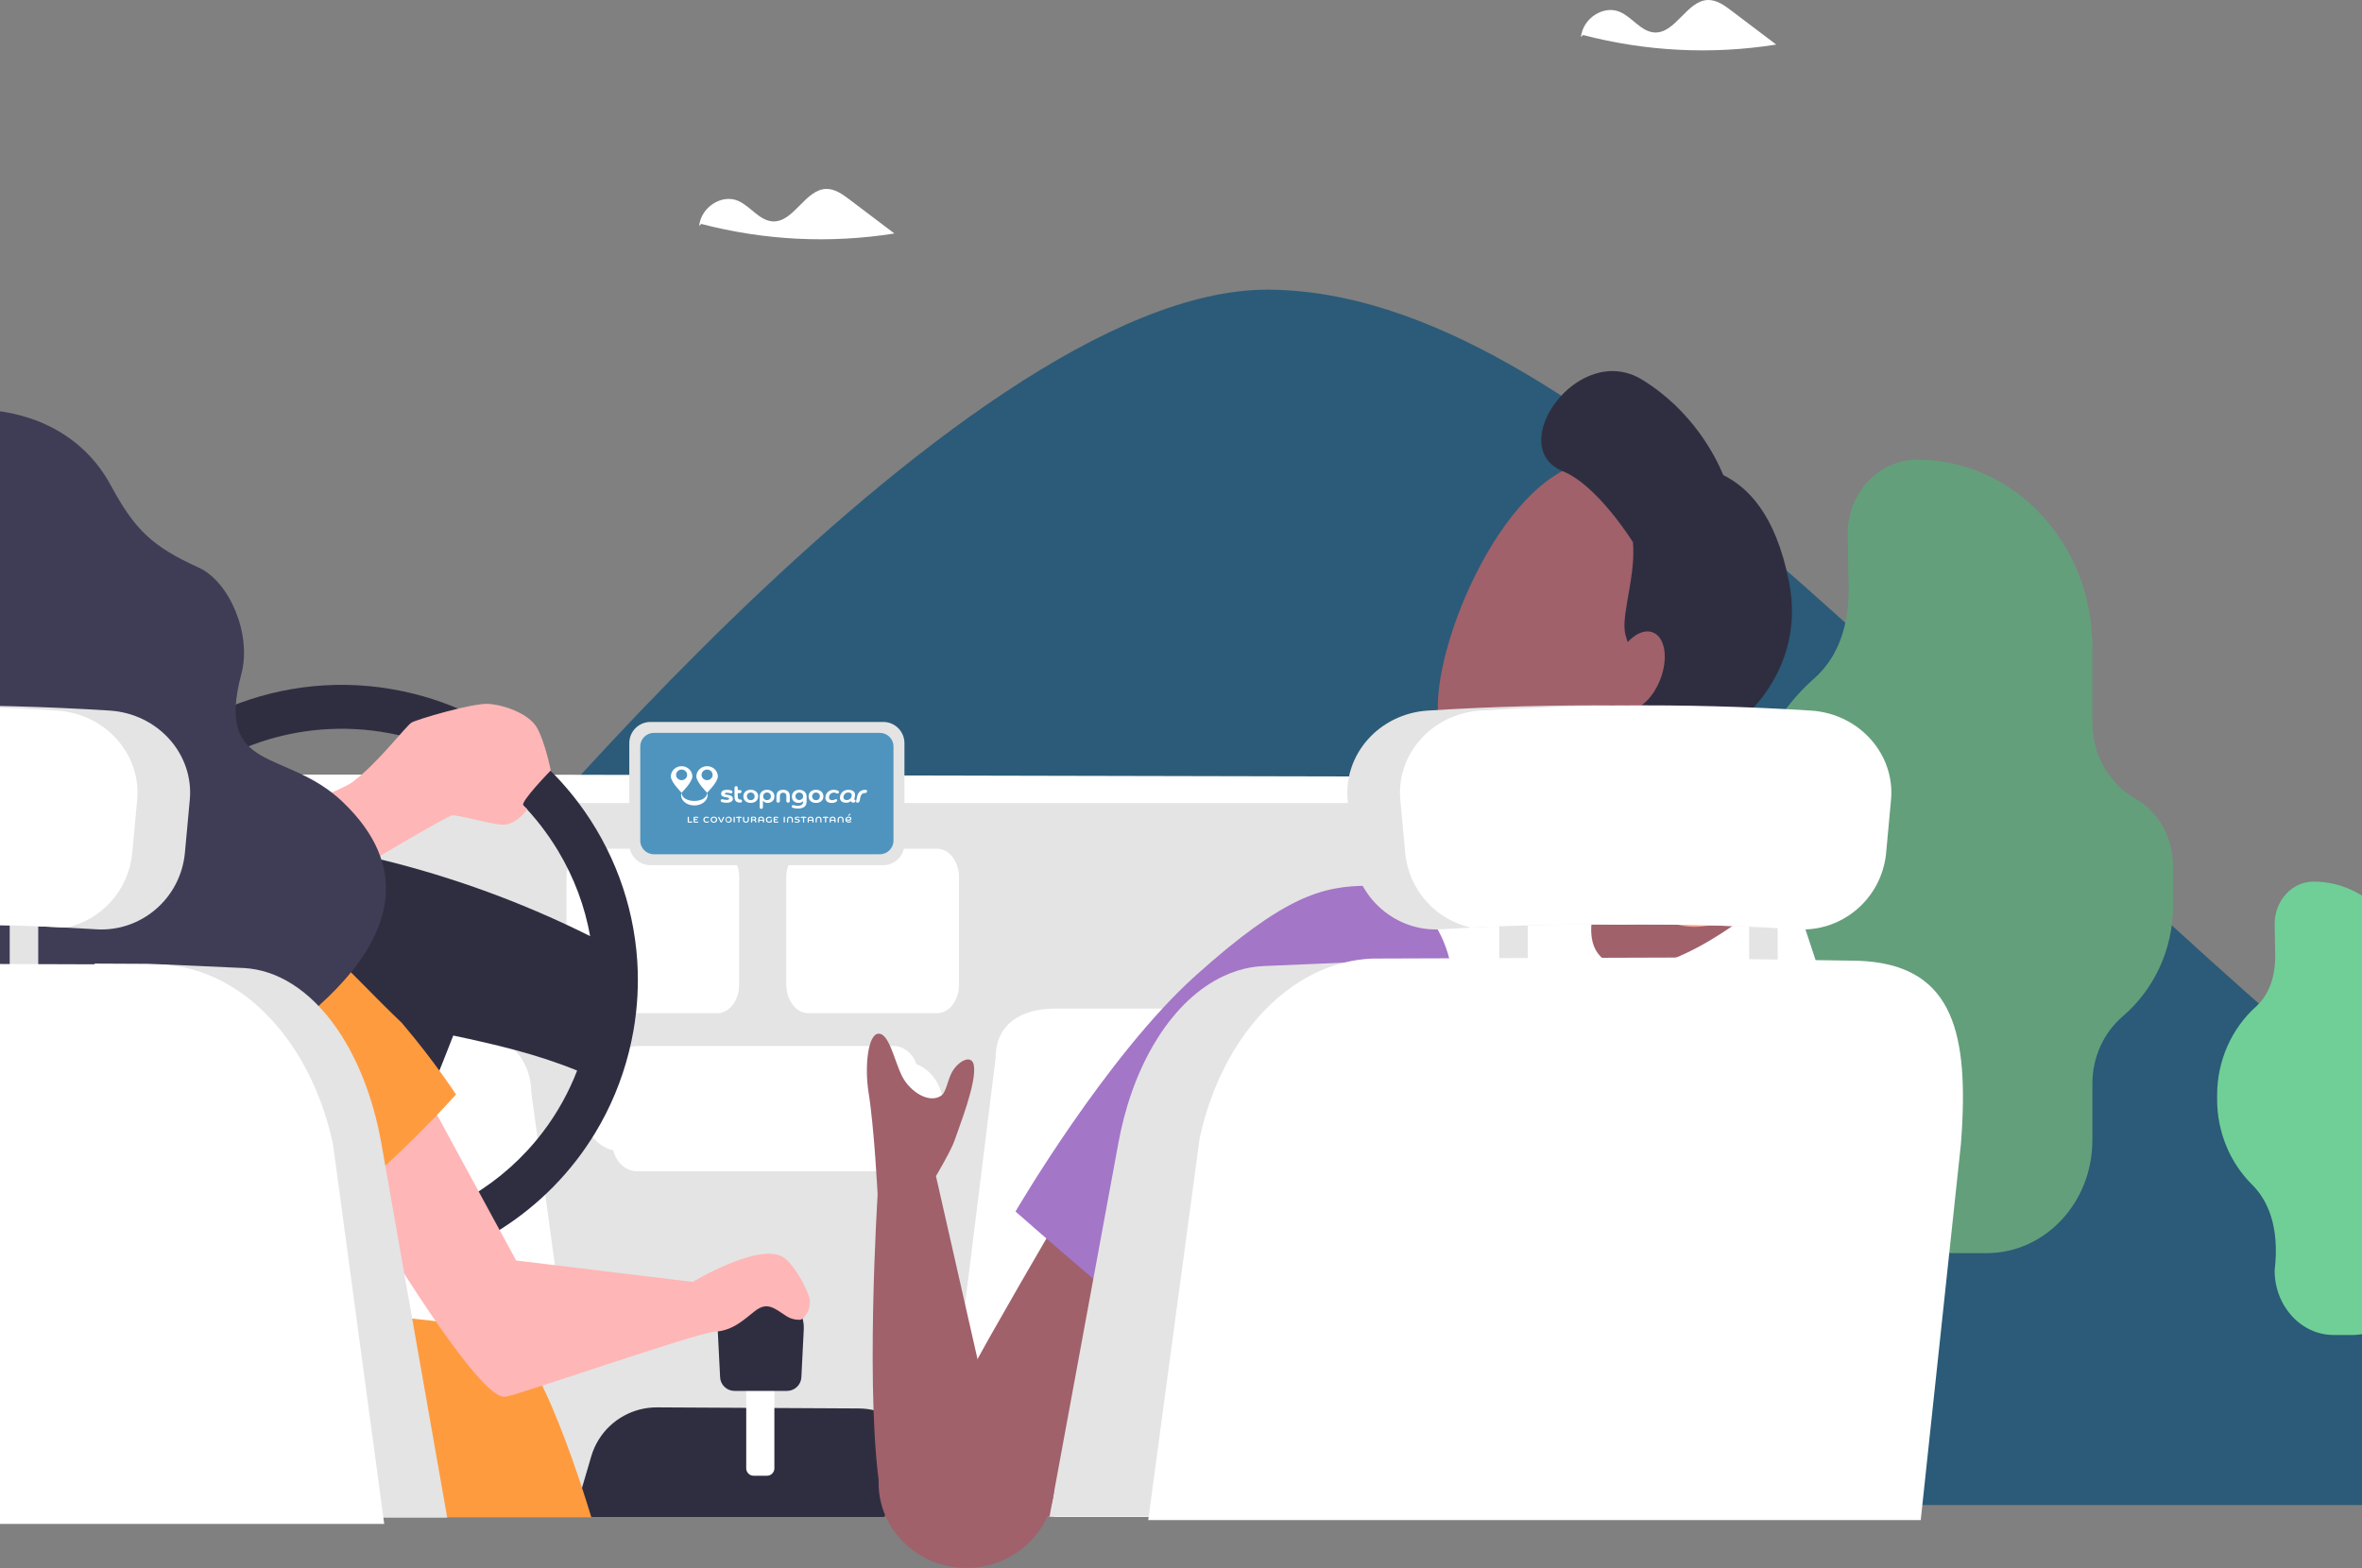 <svg width="375" height="249" viewBox="0 0 375 249" fill="none" xmlns="http://www.w3.org/2000/svg">
<rect x="0" y="0" width="375" height="249" fill="#808080" stroke="none"/>
<g clip-path="url(#clip0_815_5101)">
<path d="M68 151.12C68 151.12 151.667 45.662 201.428 46.001C251.188 46.339 305.395 115.461 376.208 174.493C455.564 240.649 351.943 243.426 345.963 243.971C339.983 244.516 133.651 237.263 130.211 233.694C126.771 230.122 71.679 184.382 71.679 184.382L68 151.12Z" fill="#2B5B78"/>
</g>
<path d="M274.905 1.71C273.777 0.856 272.542 -0.035 271.16 0.001C267.817 0.087 266.015 5.34 262.675 5.155C260.546 5.037 259.132 2.718 257.149 1.878C254.567 0.783 251.282 2.924 251 5.884L251.332 5.559C261.367 8.181 271.782 8.697 282 7.077C279.635 5.288 277.27 3.499 274.905 1.71Z" fill="white"/>
<path d="M134.905 31.71C133.777 30.856 132.542 29.965 131.16 30.001C127.817 30.087 126.015 35.34 122.675 35.155C120.546 35.037 119.132 32.718 117.149 31.878C114.567 30.783 111.282 32.924 111 35.884L111.332 35.559C121.367 38.181 131.782 38.697 142 37.077C139.635 35.288 137.27 33.499 134.905 31.71Z" fill="white"/>
<g clip-path="url(#clip1_815_5101)">
<path d="M293.505 93.584L293.337 84.799C293.337 78.281 298.28 73 304.377 73C319.739 73 332.194 86.312 332.194 102.731V114.737C332.194 119.997 334.97 124.563 339.04 126.854C342.74 128.931 345 133.092 345 137.557V143.885C345 150.738 341.991 157.131 336.989 161.42C334.066 163.929 332.194 167.779 332.194 172.099V181.06C332.194 190.968 324.678 198.997 315.411 198.997H310.121C300.849 198.997 293.337 190.965 293.337 181.06C294.859 168.546 291.17 161.323 286.917 157.197C280.662 151.128 277 142.592 277 133.562V132.297C277 122.765 281.115 113.842 287.992 107.777C291.029 105.099 293.505 100.724 293.505 93.584Z" fill="#649F7C"/>
</g>
<path d="M361.224 151.762L361.13 146.742C361.13 143.018 363.892 140 367.299 140C375.883 140 382.844 147.607 382.844 156.99V163.851C382.844 166.856 384.395 169.465 386.67 170.774C388.737 171.961 390 174.339 390 176.891V180.507C390 184.423 388.318 188.076 385.524 190.527C383.89 191.961 382.844 194.161 382.844 196.63V201.75C382.844 207.412 378.644 212 373.465 212H370.509C365.328 212 361.13 207.41 361.13 201.75C361.98 194.599 359.918 190.472 357.542 188.114C354.046 184.646 352 179.768 352 174.608V173.885C352 168.438 354.3 163.339 358.143 159.873C359.84 158.343 361.224 155.842 361.224 151.762Z" fill="#6FCF97"/>
<path d="M301.199 240.897H-49.661L-50.977 220.579L-53.589 187.396L-50.977 179.847L-41.668 152.943L-31.588 139.753L-15.297 129.598L-8.711 128.117L3.088 125.462L14.023 123.003H14.093C16.306 123.003 18.268 122.966 22.007 123.003C22.007 123.003 31.355 123.003 33.848 123.003C38.833 123.003 43.819 122.966 48.804 123.003C51.297 123.003 57.074 123.034 61.268 123.003C66.254 122.966 71.538 123.003 76.661 123.003L235.23 123.351L282.272 134.406L285.712 144.799L288.397 152.906L297.317 179.848L298.395 183.104L301.199 223.03V240.897Z" fill="white"/>
<path d="M216.444 127.518H8.705C5.12 127.518 1.824 129.482 0.124 132.632L-8.873 149.301C-12.368 155.779 -7.667 163.634 -0.291 163.634H74.59C79.973 163.634 84.337 167.987 84.337 173.358L90.428 217.961C90.428 223.332 88.701 228.575 94.083 228.575H148.037C153.42 228.575 151.513 226.213 151.513 220.843L158.073 167.976C158.073 162.606 162.147 160.163 167.53 160.163H222.676C228.914 160.163 229.021 154.398 227.662 148.324C226.696 144.001 225.948 139.224 225.169 135.339C224.257 130.791 221.091 127.518 216.444 127.518Z" fill="#E4E4E4"/>
<path d="M149.763 175.735C149.763 172.596 147.971 169.927 145.497 168.993C144.932 167.303 143.501 166.104 141.825 166.104H101.168C99.577 166.104 98.207 167.183 97.589 168.738C94.663 169.308 92.428 172.23 92.428 175.735C92.428 179.154 94.554 182.018 97.374 182.686C97.828 184.595 99.354 185.999 101.168 185.999H141.825C143.725 185.999 145.311 184.457 145.676 182.407C148.058 181.413 149.763 178.797 149.763 175.735Z" fill="white"/>
<path d="M148.791 160.891H128.301C126.387 160.891 124.836 158.852 124.836 156.336V139.334C124.836 136.818 126.387 134.778 128.301 134.778H148.791C150.705 134.778 152.257 136.818 152.257 139.334V156.336C152.257 158.852 150.705 160.891 148.791 160.891Z" fill="white"/>
<path d="M113.892 160.891H93.401C91.487 160.891 89.936 158.852 89.936 156.336V139.334C89.936 136.818 91.487 134.778 93.401 134.778H113.892C115.805 134.778 117.357 136.818 117.357 139.334V156.336C117.357 158.852 115.805 160.891 113.892 160.891Z" fill="white"/>
<path d="M99.908 134.027L99.908 118.008C99.908 116.15 101.418 114.645 103.279 114.645L140.222 114.645C142.084 114.645 143.593 116.151 143.593 118.008L143.593 134.027C143.593 135.885 142.083 137.39 140.222 137.39L103.28 137.39C101.418 137.391 99.908 135.885 99.908 134.027Z" fill="#E4E4E4"/>
<path d="M103.815 116.381L139.685 116.381C140.882 116.381 141.852 117.348 141.852 118.543L141.852 133.493C141.852 134.687 140.882 135.655 139.685 135.655L103.815 135.655C102.618 135.655 101.648 134.687 101.648 133.493L101.648 118.543C101.648 117.35 102.618 116.381 103.815 116.381Z" fill="#4E94BF"/>
<path d="M111.383 123.048C111.383 122.881 111.434 122.718 111.531 122.579C111.628 122.441 111.766 122.332 111.927 122.268C112.088 122.205 112.265 122.188 112.436 122.22C112.606 122.253 112.763 122.333 112.887 122.451C113.01 122.569 113.094 122.72 113.128 122.884C113.162 123.047 113.144 123.217 113.078 123.371C113.011 123.525 112.898 123.657 112.753 123.75C112.608 123.843 112.438 123.892 112.264 123.892C112.03 123.892 111.806 123.803 111.641 123.645C111.476 123.487 111.383 123.272 111.383 123.048ZM107.334 123.048C107.334 122.881 107.385 122.718 107.482 122.579C107.579 122.441 107.717 122.332 107.878 122.268C108.038 122.205 108.216 122.188 108.386 122.22C108.557 122.253 108.714 122.333 108.838 122.451C108.961 122.569 109.045 122.72 109.079 122.884C109.113 123.047 109.095 123.217 109.028 123.371C108.962 123.525 108.849 123.657 108.704 123.75C108.559 123.843 108.389 123.892 108.215 123.892C107.981 123.892 107.757 123.803 107.592 123.645C107.427 123.487 107.334 123.272 107.334 123.048ZM113.972 123.294C113.968 122.862 113.786 122.449 113.466 122.145C113.146 121.841 112.714 121.67 112.263 121.67C111.813 121.67 111.38 121.841 111.06 122.145C110.74 122.449 110.559 122.862 110.555 123.294C110.555 124.161 112.127 125.749 112.254 125.876C112.252 125.884 112.252 125.892 112.252 125.9C112.252 127.618 108.219 127.618 108.219 125.9C108.219 125.892 108.219 125.886 108.218 125.882C108.29 125.81 109.923 124.178 109.923 123.294C109.919 122.862 109.737 122.449 109.417 122.145C109.097 121.841 108.665 121.671 108.214 121.671C107.764 121.671 107.331 121.841 107.011 122.145C106.691 122.449 106.51 122.862 106.506 123.294C106.506 124.165 108.093 125.764 108.207 125.878C108.165 126.006 108.138 126.138 108.128 126.271C108.128 127.175 109.072 127.907 110.236 127.907C111.4 127.907 112.343 127.175 112.343 126.271C112.333 126.139 112.307 126.009 112.267 125.883C112.323 125.827 113.973 124.182 113.973 123.294" fill="white"/>
<path d="M115.339 127.481C115.076 127.485 114.815 127.447 114.567 127.367C114.523 127.349 114.485 127.318 114.46 127.279C114.434 127.24 114.421 127.195 114.423 127.149C114.419 127.113 114.425 127.076 114.439 127.043C114.454 127.01 114.477 126.98 114.507 126.958C114.537 126.936 114.572 126.921 114.61 126.916C114.647 126.91 114.685 126.914 114.721 126.926C114.922 126.988 115.132 127.022 115.344 127.026C115.586 127.026 115.764 126.97 115.765 126.818C115.765 126.481 114.488 126.793 114.489 126.049C114.489 125.475 115.098 125.423 115.424 125.424C115.666 125.419 115.906 125.457 116.132 125.538C116.178 125.554 116.218 125.584 116.245 125.624C116.273 125.663 116.287 125.709 116.285 125.756C116.289 125.791 116.283 125.827 116.269 125.859C116.255 125.892 116.233 125.92 116.204 125.942C116.176 125.965 116.142 125.98 116.106 125.986C116.07 125.992 116.033 125.99 115.998 125.979C115.813 125.918 115.619 125.888 115.424 125.889C115.275 125.889 115.077 125.898 115.077 126.045C115.077 126.334 116.359 126.05 116.358 126.837C116.358 127.392 115.724 127.482 115.339 127.481" fill="white"/>
<path d="M116.615 125.07C116.62 125.007 116.648 124.948 116.696 124.905C116.744 124.862 116.807 124.838 116.873 124.838C116.938 124.838 117.001 124.862 117.049 124.905C117.097 124.948 117.126 125.007 117.13 125.07V125.464H117.466C117.5 125.462 117.534 125.467 117.566 125.478C117.598 125.49 117.627 125.507 117.652 125.53C117.676 125.553 117.695 125.58 117.709 125.61C117.722 125.64 117.728 125.673 117.728 125.705C117.729 125.738 117.723 125.771 117.71 125.802C117.698 125.832 117.678 125.86 117.653 125.883C117.629 125.906 117.599 125.923 117.567 125.934C117.534 125.945 117.5 125.95 117.466 125.947H117.129V126.502C117.129 126.839 117.273 126.971 117.574 126.972C117.607 126.971 117.639 126.977 117.669 126.989C117.699 127.002 117.726 127.02 117.748 127.043C117.77 127.065 117.786 127.093 117.797 127.122C117.807 127.152 117.81 127.183 117.807 127.214C117.808 127.246 117.802 127.279 117.79 127.309C117.778 127.34 117.759 127.367 117.734 127.39C117.71 127.413 117.681 127.43 117.649 127.442C117.617 127.453 117.583 127.458 117.549 127.455C116.832 127.455 116.614 127.128 116.615 126.502L116.615 125.07Z" fill="white"/>
<path d="M119.195 127.503C118.478 127.503 118.018 127.07 118.018 126.459C118.019 125.848 118.479 125.417 119.192 125.417C119.904 125.417 120.369 125.849 120.369 126.461C120.369 127.077 119.903 127.503 119.195 127.503ZM119.191 125.853C119.109 125.851 119.027 125.865 118.95 125.895C118.873 125.925 118.804 125.97 118.747 126.027C118.69 126.084 118.645 126.152 118.617 126.227C118.589 126.301 118.577 126.38 118.582 126.459C118.582 126.82 118.829 127.066 119.19 127.066C119.274 127.07 119.356 127.056 119.434 127.026C119.511 126.997 119.581 126.952 119.639 126.895C119.697 126.837 119.741 126.769 119.77 126.694C119.799 126.62 119.81 126.54 119.805 126.46C119.81 126.381 119.798 126.301 119.769 126.226C119.741 126.152 119.696 126.084 119.638 126.026C119.581 125.969 119.511 125.924 119.434 125.894C119.357 125.865 119.274 125.85 119.191 125.853" fill="white"/>
<path d="M121.124 128.21C121.122 128.274 121.094 128.334 121.046 128.379C120.998 128.423 120.934 128.448 120.867 128.448C120.8 128.448 120.736 128.423 120.688 128.379C120.64 128.334 120.612 128.274 120.61 128.21L120.611 126.47C120.611 125.883 121.057 125.418 121.775 125.419C122.487 125.419 122.952 125.88 122.952 126.458C122.952 127.112 122.481 127.505 121.862 127.505C121.717 127.51 121.573 127.479 121.444 127.415C121.315 127.351 121.205 127.256 121.125 127.139L121.124 128.21ZM121.773 127.063C121.856 127.066 121.939 127.051 122.016 127.022C122.093 126.992 122.162 126.947 122.22 126.89C122.278 126.833 122.322 126.765 122.351 126.69C122.38 126.616 122.392 126.536 122.388 126.457C122.393 126.378 122.382 126.298 122.353 126.223C122.325 126.149 122.281 126.08 122.224 126.023C122.167 125.965 122.098 125.92 122.021 125.889C121.945 125.859 121.862 125.844 121.779 125.845C121.696 125.844 121.614 125.859 121.537 125.889C121.46 125.92 121.391 125.965 121.333 126.023C121.276 126.08 121.231 126.148 121.202 126.223C121.173 126.297 121.161 126.377 121.165 126.456C121.16 126.535 121.172 126.614 121.201 126.688C121.229 126.763 121.273 126.831 121.33 126.888C121.387 126.945 121.456 126.99 121.533 127.02C121.609 127.05 121.691 127.065 121.773 127.063Z" fill="white"/>
<path d="M124.847 126.416C124.847 126.046 124.644 125.88 124.332 125.88C124.021 125.88 123.818 126.046 123.818 126.415L123.817 127.212C123.818 127.246 123.812 127.279 123.799 127.311C123.785 127.342 123.765 127.371 123.739 127.394C123.713 127.418 123.683 127.435 123.649 127.446C123.616 127.457 123.58 127.461 123.545 127.458C123.509 127.462 123.473 127.458 123.44 127.447C123.406 127.436 123.375 127.419 123.349 127.395C123.323 127.372 123.303 127.343 123.29 127.311C123.276 127.28 123.271 127.246 123.273 127.212L123.273 126.41C123.273 125.728 123.714 125.42 124.333 125.42C124.951 125.421 125.391 125.729 125.391 126.412L125.39 127.213C125.391 127.247 125.385 127.282 125.371 127.313C125.357 127.345 125.337 127.374 125.31 127.397C125.284 127.42 125.253 127.438 125.219 127.449C125.185 127.46 125.148 127.463 125.113 127.459C125.078 127.463 125.042 127.459 125.008 127.448C124.975 127.437 124.944 127.42 124.919 127.396C124.893 127.372 124.873 127.344 124.861 127.312C124.848 127.28 124.843 127.246 124.845 127.213L124.847 126.416Z" fill="white"/>
<path d="M127.517 127.196C127.358 127.409 127.106 127.503 126.794 127.503C126.166 127.503 125.721 127.119 125.721 126.498C125.721 125.858 126.202 125.422 126.899 125.422C127.612 125.423 128.052 125.888 128.061 126.466L128.061 127.3C128.06 128.172 127.357 128.4 126.689 128.399C126.407 128.402 126.127 128.362 125.858 128.28C125.811 128.269 125.769 128.243 125.739 128.206C125.71 128.169 125.694 128.123 125.695 128.076C125.695 128.04 125.703 128.004 125.72 127.972C125.737 127.939 125.762 127.911 125.792 127.89C125.823 127.868 125.858 127.854 125.896 127.849C125.933 127.843 125.971 127.847 126.007 127.858C126.23 127.93 126.465 127.966 126.7 127.963C127.101 127.963 127.517 127.793 127.517 127.3L127.517 127.196ZM126.894 125.858C126.812 125.856 126.731 125.87 126.655 125.9C126.579 125.929 126.511 125.973 126.454 126.029C126.396 126.085 126.352 126.152 126.323 126.225C126.294 126.299 126.281 126.377 126.285 126.455C126.285 126.611 126.349 126.759 126.464 126.869C126.578 126.979 126.734 127.041 126.896 127.041C127.058 127.041 127.213 126.98 127.328 126.87C127.443 126.76 127.507 126.611 127.507 126.456C127.511 126.378 127.498 126.299 127.469 126.225C127.44 126.152 127.395 126.084 127.338 126.028C127.28 125.972 127.211 125.928 127.134 125.899C127.058 125.869 126.976 125.855 126.894 125.858" fill="white"/>
<path d="M129.555 127.505C128.837 127.505 128.377 127.072 128.378 126.461C128.378 125.849 128.839 125.419 129.551 125.419C130.264 125.419 130.729 125.851 130.728 126.463C130.728 127.079 130.262 127.505 129.555 127.505ZM129.551 125.855C129.468 125.852 129.386 125.867 129.31 125.897C129.233 125.927 129.164 125.972 129.107 126.029C129.049 126.086 129.005 126.154 128.977 126.228C128.948 126.303 128.937 126.382 128.942 126.461C128.942 126.821 129.189 127.068 129.55 127.068C129.633 127.071 129.716 127.057 129.793 127.028C129.871 126.998 129.94 126.953 129.998 126.896C130.056 126.839 130.101 126.771 130.13 126.696C130.158 126.621 130.17 126.541 130.164 126.462C130.17 126.382 130.158 126.303 130.129 126.228C130.1 126.153 130.056 126.085 129.998 126.028C129.94 125.971 129.871 125.926 129.794 125.896C129.717 125.866 129.634 125.852 129.551 125.855" fill="white"/>
<path d="M131.63 126.478C131.545 126.866 131.773 127.07 132.099 127.07C132.278 127.078 132.454 127.031 132.604 126.938C132.812 126.848 132.95 126.981 132.916 127.128C132.899 127.195 132.857 127.255 132.797 127.294C132.559 127.483 132.232 127.511 132.034 127.511C131.287 127.511 130.921 127.06 131.066 126.411L131.63 126.478ZM131.066 126.411C131.126 126.128 131.288 125.875 131.523 125.694C131.758 125.513 132.051 125.417 132.353 125.421C132.635 125.421 133.006 125.502 133.164 125.64C133.184 125.663 133.198 125.691 133.205 125.72C133.212 125.75 133.212 125.781 133.203 125.811C133.195 125.85 133.178 125.887 133.153 125.918C133.128 125.95 133.095 125.976 133.058 125.994C133.02 126.012 132.979 126.021 132.938 126.021C132.896 126.022 132.855 126.013 132.817 125.995C132.69 125.898 132.529 125.85 132.367 125.862C132.189 125.867 132.018 125.931 131.883 126.043C131.749 126.156 131.659 126.309 131.629 126.478L131.066 126.411Z" fill="white"/>
<path d="M135.641 126.846C135.616 126.969 135.641 127.012 135.725 127.022C135.748 127.03 135.769 127.042 135.787 127.059C135.805 127.075 135.818 127.095 135.827 127.117C135.836 127.139 135.84 127.163 135.839 127.186C135.837 127.21 135.83 127.233 135.819 127.254C135.795 127.321 135.748 127.378 135.686 127.415C135.624 127.453 135.551 127.47 135.477 127.462C135.275 127.462 135.126 127.377 135.092 127.206C134.992 127.296 134.875 127.366 134.746 127.413C134.618 127.459 134.482 127.48 134.345 127.476C133.602 127.476 133.227 127.067 133.39 126.389C133.529 125.778 134.054 125.423 134.678 125.423C135.499 125.424 135.88 125.855 135.726 126.476L135.641 126.846ZM134.692 125.845C134.511 125.842 134.336 125.901 134.197 126.011C134.058 126.122 133.965 126.276 133.934 126.447C133.84 126.85 134.082 127.054 134.439 127.054C134.62 127.054 134.795 126.994 134.934 126.883C135.074 126.772 135.168 126.618 135.201 126.448C135.295 126.054 135.063 125.846 134.692 125.845Z" fill="white"/>
<path d="M136.077 126.51C136.25 125.704 136.73 125.425 137.394 125.425C137.641 125.425 137.695 125.563 137.65 125.71C137.637 125.776 137.6 125.836 137.544 125.877C137.488 125.918 137.418 125.938 137.348 125.933C136.893 125.933 136.69 126.202 136.615 126.534L136.462 127.226C136.448 127.297 136.408 127.36 136.348 127.404C136.289 127.447 136.214 127.468 136.14 127.463C135.976 127.463 135.883 127.387 135.917 127.226L136.077 126.51Z" fill="white"/>
<path d="M109.182 129.786C109.182 129.774 109.185 129.763 109.19 129.753C109.195 129.742 109.202 129.733 109.211 129.725C109.22 129.717 109.23 129.711 109.242 129.707C109.253 129.704 109.265 129.702 109.277 129.703C109.289 129.702 109.301 129.704 109.313 129.708C109.324 129.711 109.334 129.717 109.343 129.725C109.352 129.733 109.359 129.742 109.364 129.753C109.368 129.763 109.371 129.775 109.371 129.786V130.454C109.436 130.469 109.502 130.475 109.569 130.473C109.642 130.475 109.715 130.466 109.785 130.447C109.801 130.442 109.818 130.439 109.835 130.438C109.847 130.438 109.858 130.44 109.869 130.444C109.879 130.448 109.889 130.455 109.897 130.462C109.905 130.47 109.911 130.479 109.916 130.489C109.92 130.499 109.922 130.51 109.922 130.521C109.923 130.536 109.92 130.55 109.914 130.563C109.907 130.576 109.896 130.586 109.883 130.593C109.783 130.63 109.676 130.647 109.569 130.643C109.464 130.643 109.182 130.63 109.182 130.55V129.786ZM110.311 130.224V130.464C110.375 130.482 110.442 130.491 110.509 130.49C110.586 130.491 110.662 130.482 110.737 130.464C110.755 130.459 110.774 130.456 110.794 130.455C110.804 130.455 110.815 130.456 110.825 130.46C110.835 130.463 110.844 130.468 110.852 130.475C110.86 130.482 110.866 130.49 110.871 130.5C110.875 130.509 110.878 130.519 110.878 130.529C110.877 130.542 110.874 130.554 110.868 130.565C110.861 130.576 110.852 130.586 110.841 130.593C110.735 130.63 110.622 130.647 110.509 130.643C110.413 130.643 110.122 130.632 110.122 130.547V129.788C110.122 129.71 110.413 129.694 110.509 129.694C110.622 129.691 110.735 129.709 110.841 129.747C110.853 129.754 110.863 129.764 110.87 129.776C110.877 129.787 110.88 129.801 110.88 129.814C110.88 129.824 110.877 129.834 110.873 129.844C110.868 129.853 110.861 129.861 110.853 129.868C110.845 129.874 110.835 129.879 110.825 129.882C110.815 129.885 110.804 129.885 110.794 129.884C110.774 129.883 110.755 129.88 110.737 129.875C110.662 129.858 110.586 129.849 110.509 129.849C110.443 129.849 110.376 129.856 110.311 129.869V130.087H110.625C110.635 130.086 110.646 130.087 110.656 130.09C110.665 130.093 110.674 130.098 110.682 130.104C110.69 130.111 110.696 130.119 110.7 130.128C110.705 130.137 110.707 130.147 110.707 130.157C110.707 130.166 110.705 130.176 110.7 130.185C110.696 130.194 110.69 130.201 110.682 130.208C110.674 130.214 110.665 130.219 110.655 130.222C110.646 130.225 110.635 130.225 110.625 130.224L110.311 130.224ZM112.171 129.685C112.302 129.684 112.43 129.722 112.537 129.795C112.546 129.803 112.553 129.812 112.558 129.823C112.563 129.833 112.566 129.845 112.567 129.856C112.566 129.87 112.562 129.883 112.555 129.895C112.547 129.907 112.536 129.916 112.523 129.923C112.511 129.929 112.496 129.932 112.482 129.932C112.468 129.931 112.454 129.927 112.442 129.919C112.368 129.865 112.277 129.837 112.184 129.841C112.14 129.84 112.096 129.849 112.056 129.866C112.015 129.882 111.978 129.907 111.948 129.938C111.918 129.969 111.895 130.006 111.88 130.046C111.866 130.086 111.86 130.128 111.864 130.171C111.86 130.212 111.866 130.255 111.881 130.294C111.895 130.334 111.918 130.37 111.949 130.4C111.979 130.43 112.016 130.454 112.056 130.47C112.097 130.486 112.141 130.493 112.185 130.491C112.277 130.497 112.369 130.47 112.442 130.415C112.454 130.407 112.468 130.403 112.482 130.402C112.497 130.402 112.511 130.405 112.524 130.411C112.537 130.418 112.547 130.427 112.555 130.439C112.563 130.451 112.567 130.464 112.567 130.478C112.567 130.489 112.564 130.5 112.559 130.51C112.554 130.521 112.547 130.53 112.538 130.537C112.434 130.616 112.303 130.655 112.171 130.646C112.104 130.65 112.038 130.641 111.975 130.619C111.912 130.596 111.855 130.562 111.808 130.517C111.76 130.472 111.723 130.418 111.699 130.358C111.675 130.298 111.664 130.234 111.668 130.171C111.664 130.106 111.675 130.042 111.699 129.982C111.723 129.922 111.76 129.867 111.807 129.822C111.854 129.776 111.911 129.74 111.974 129.717C112.037 129.694 112.104 129.683 112.171 129.686M113.338 130.646C113.27 130.65 113.202 130.641 113.137 130.618C113.073 130.596 113.014 130.561 112.964 130.516C112.914 130.472 112.874 130.417 112.847 130.357C112.82 130.297 112.806 130.232 112.806 130.166C112.806 130.101 112.82 130.036 112.847 129.975C112.874 129.915 112.914 129.861 112.964 129.816C113.014 129.771 113.073 129.736 113.137 129.714C113.202 129.692 113.27 129.682 113.338 129.686C113.407 129.681 113.476 129.69 113.541 129.712C113.606 129.734 113.665 129.769 113.715 129.814C113.765 129.86 113.804 129.915 113.83 129.976C113.856 130.037 113.869 130.103 113.867 130.168C113.867 130.452 113.655 130.646 113.338 130.646ZM113.338 129.841C113.271 129.84 113.205 129.858 113.148 129.893C113.092 129.928 113.047 129.978 113.021 130.037C112.994 130.096 112.986 130.161 112.998 130.225C113.01 130.288 113.042 130.347 113.089 130.393C113.136 130.439 113.196 130.471 113.262 130.484C113.327 130.498 113.396 130.492 113.458 130.468C113.521 130.444 113.574 130.402 113.612 130.349C113.65 130.296 113.67 130.233 113.671 130.168C113.674 130.125 113.667 130.082 113.652 130.042C113.636 130.002 113.612 129.965 113.581 129.934C113.549 129.903 113.512 129.879 113.47 129.863C113.428 129.847 113.383 129.84 113.338 129.841ZM114.809 129.756C114.816 129.742 114.827 129.73 114.84 129.721C114.854 129.713 114.87 129.709 114.887 129.71C114.948 129.71 115.009 129.76 114.973 129.828L114.602 130.56C114.593 130.579 114.579 130.595 114.561 130.607C114.542 130.618 114.521 130.624 114.5 130.624C114.478 130.624 114.457 130.618 114.439 130.607C114.42 130.595 114.406 130.579 114.397 130.56L114.024 129.83C113.985 129.762 114.051 129.708 114.115 129.708C114.132 129.707 114.148 129.712 114.162 129.72C114.176 129.729 114.188 129.741 114.195 129.756L114.454 130.3C114.473 130.341 114.489 130.382 114.502 130.425C114.515 130.382 114.532 130.341 114.552 130.3L114.809 129.756ZM115.658 130.646C115.56 130.641 115.466 130.608 115.387 130.552C115.308 130.497 115.247 130.42 115.214 130.331C115.18 130.243 115.174 130.147 115.196 130.055C115.219 129.964 115.269 129.881 115.34 129.816C115.412 129.751 115.501 129.708 115.598 129.692C115.695 129.676 115.794 129.687 115.884 129.725C115.975 129.762 116.051 129.824 116.105 129.903C116.159 129.982 116.187 130.074 116.186 130.168C116.186 130.452 115.975 130.646 115.658 130.646ZM115.658 129.841C115.591 129.84 115.525 129.858 115.468 129.892C115.412 129.927 115.367 129.977 115.34 130.036C115.314 130.096 115.306 130.161 115.318 130.224C115.33 130.288 115.362 130.346 115.408 130.393C115.455 130.439 115.516 130.47 115.581 130.484C115.647 130.497 115.716 130.491 115.778 130.467C115.841 130.443 115.894 130.402 115.932 130.349C115.97 130.295 115.99 130.232 115.991 130.168C115.994 130.125 115.987 130.082 115.972 130.042C115.956 130.001 115.932 129.964 115.901 129.933C115.869 129.903 115.832 129.878 115.79 129.862C115.748 129.847 115.703 129.839 115.658 129.841ZM116.469 129.793C116.468 129.781 116.47 129.769 116.474 129.757C116.479 129.746 116.486 129.736 116.495 129.727C116.504 129.719 116.515 129.712 116.527 129.708C116.539 129.704 116.552 129.702 116.564 129.704C116.577 129.702 116.59 129.704 116.601 129.708C116.613 129.712 116.624 129.719 116.633 129.727C116.642 129.736 116.649 129.746 116.653 129.758C116.657 129.769 116.659 129.781 116.658 129.793V130.537C116.657 130.56 116.646 130.582 116.629 130.598C116.611 130.614 116.588 130.623 116.563 130.623C116.539 130.623 116.516 130.614 116.498 130.598C116.481 130.582 116.47 130.56 116.469 130.537V129.793ZM117.218 129.863C117.131 129.866 117.044 129.876 116.958 129.893C116.946 129.894 116.933 129.892 116.922 129.888C116.91 129.884 116.899 129.878 116.89 129.87C116.881 129.862 116.874 129.852 116.869 129.841C116.865 129.83 116.862 129.818 116.863 129.806C116.862 129.796 116.863 129.786 116.866 129.776C116.87 129.766 116.875 129.757 116.882 129.749C116.889 129.742 116.898 129.735 116.907 129.731C116.917 129.726 116.927 129.724 116.938 129.723C117.184 129.674 117.439 129.674 117.685 129.723C117.706 129.725 117.726 129.735 117.74 129.75C117.754 129.766 117.761 129.786 117.76 129.806C117.76 129.818 117.758 129.83 117.753 129.841C117.749 129.852 117.741 129.862 117.732 129.87C117.723 129.878 117.713 129.884 117.701 129.888C117.689 129.892 117.677 129.894 117.664 129.893C117.579 129.877 117.492 129.867 117.405 129.863V130.539C117.404 130.562 117.393 130.583 117.376 130.599C117.359 130.615 117.336 130.624 117.312 130.624C117.288 130.624 117.264 130.615 117.247 130.599C117.23 130.583 117.219 130.562 117.218 130.539L117.218 129.863ZM118.709 129.793C118.708 129.781 118.71 129.769 118.715 129.758C118.72 129.747 118.727 129.737 118.736 129.728C118.745 129.72 118.756 129.714 118.768 129.71C118.779 129.706 118.792 129.704 118.805 129.706C118.817 129.705 118.829 129.706 118.841 129.71C118.853 129.714 118.863 129.72 118.872 129.729C118.881 129.737 118.888 129.747 118.893 129.758C118.897 129.769 118.899 129.781 118.898 129.793V130.185C118.898 130.502 118.709 130.643 118.427 130.643C118.144 130.643 117.955 130.502 117.955 130.185V129.793C117.955 129.781 117.956 129.769 117.961 129.758C117.965 129.747 117.972 129.737 117.981 129.729C117.99 129.72 118 129.714 118.012 129.71C118.024 129.706 118.036 129.705 118.049 129.706C118.061 129.705 118.074 129.706 118.085 129.71C118.097 129.714 118.108 129.721 118.117 129.729C118.126 129.737 118.133 129.747 118.138 129.758C118.143 129.769 118.145 129.781 118.144 129.793V130.185C118.144 130.388 118.251 130.482 118.427 130.482C118.602 130.482 118.709 130.388 118.709 130.185V129.793ZM119.233 129.793C119.233 129.706 119.42 129.686 119.627 129.686C119.795 129.686 120.057 129.728 120.057 129.981C120.058 130.03 120.043 130.078 120.015 130.12C119.987 130.162 119.947 130.194 119.9 130.214C119.958 130.247 120.005 130.295 120.036 130.352C120.068 130.408 120.083 130.472 120.08 130.537C120.08 130.548 120.077 130.56 120.072 130.571C120.067 130.581 120.06 130.591 120.051 130.599C120.042 130.607 120.032 130.613 120.02 130.617C120.009 130.621 119.996 130.623 119.984 130.622C119.972 130.623 119.96 130.622 119.949 130.618C119.937 130.614 119.927 130.608 119.918 130.599C119.91 130.591 119.903 130.582 119.899 130.571C119.894 130.56 119.892 130.548 119.893 130.537C119.894 130.502 119.888 130.468 119.874 130.436C119.861 130.404 119.84 130.375 119.814 130.352C119.788 130.328 119.757 130.309 119.723 130.298C119.69 130.286 119.654 130.281 119.618 130.284C119.552 130.284 119.487 130.279 119.422 130.268V130.537C119.421 130.56 119.411 130.582 119.393 130.599C119.376 130.615 119.352 130.624 119.327 130.624C119.303 130.624 119.279 130.615 119.262 130.599C119.244 130.582 119.234 130.56 119.233 130.537V129.793ZM119.426 130.124C119.497 130.139 119.57 130.146 119.643 130.145C119.738 130.145 119.861 130.106 119.861 129.986C119.861 129.864 119.739 129.823 119.643 129.823C119.57 129.823 119.497 129.831 119.426 129.847V130.124ZM121.125 130.327H120.56V130.536C120.561 130.548 120.558 130.56 120.554 130.571C120.549 130.582 120.542 130.592 120.533 130.601C120.524 130.609 120.513 130.615 120.501 130.619C120.49 130.623 120.477 130.625 120.465 130.624C120.452 130.625 120.44 130.623 120.428 130.619C120.416 130.615 120.406 130.609 120.397 130.601C120.388 130.592 120.381 130.582 120.377 130.571C120.372 130.56 120.37 130.548 120.371 130.536V130.144C120.371 129.828 120.56 129.686 120.842 129.686C121.125 129.686 121.314 129.828 121.314 130.144V130.537C121.315 130.548 121.313 130.56 121.308 130.571C121.304 130.583 121.297 130.593 121.288 130.601C121.279 130.609 121.269 130.616 121.257 130.62C121.245 130.624 121.233 130.625 121.22 130.624C121.208 130.625 121.195 130.624 121.183 130.62C121.172 130.616 121.161 130.609 121.152 130.601C121.143 130.593 121.136 130.583 121.131 130.572C121.126 130.561 121.124 130.549 121.125 130.537V130.327ZM120.56 130.192H121.125V130.144C121.125 129.941 121.018 129.847 120.842 129.847C120.667 129.847 120.56 129.941 120.56 130.144V130.192ZM122.525 130.482C122.525 130.498 122.521 130.514 122.513 130.528C122.505 130.542 122.493 130.554 122.479 130.563C122.371 130.624 122.247 130.653 122.122 130.646C121.805 130.646 121.596 130.471 121.596 130.172C121.592 130.106 121.603 130.041 121.629 129.979C121.654 129.918 121.692 129.862 121.742 129.816C121.791 129.77 121.85 129.735 121.915 129.712C121.98 129.69 122.049 129.681 122.117 129.686C122.253 129.682 122.385 129.728 122.486 129.815C122.501 129.83 122.511 129.85 122.513 129.871C122.513 129.882 122.511 129.894 122.507 129.904C122.502 129.914 122.496 129.923 122.487 129.931C122.479 129.939 122.469 129.945 122.458 129.949C122.447 129.953 122.436 129.955 122.424 129.954C122.397 129.954 122.383 129.943 122.354 129.924C122.287 129.872 122.203 129.845 122.117 129.847C122.072 129.845 122.028 129.851 121.986 129.867C121.945 129.882 121.907 129.906 121.876 129.937C121.845 129.967 121.822 130.004 121.807 130.044C121.792 130.085 121.787 130.128 121.791 130.17C121.788 130.212 121.794 130.254 121.809 130.294C121.824 130.334 121.848 130.37 121.879 130.4C121.911 130.43 121.948 130.453 121.99 130.467C122.031 130.482 122.075 130.488 122.119 130.484C122.192 130.486 122.266 130.473 122.333 130.445C122.349 130.436 122.351 130.425 122.351 130.408V130.216C122.351 130.204 122.353 130.193 122.357 130.182C122.361 130.172 122.368 130.162 122.376 130.154C122.385 130.146 122.395 130.14 122.406 130.136C122.417 130.132 122.429 130.13 122.44 130.13C122.452 130.13 122.464 130.132 122.475 130.136C122.486 130.14 122.495 130.146 122.503 130.155C122.512 130.163 122.518 130.172 122.522 130.183C122.526 130.193 122.528 130.204 122.527 130.216L122.525 130.482ZM123.012 130.225V130.464C123.076 130.483 123.143 130.492 123.21 130.491C123.287 130.491 123.363 130.482 123.438 130.464C123.456 130.46 123.475 130.457 123.494 130.456C123.505 130.455 123.516 130.457 123.526 130.46C123.536 130.464 123.545 130.469 123.553 130.476C123.561 130.483 123.567 130.491 123.572 130.5C123.576 130.51 123.578 130.52 123.579 130.53C123.578 130.543 123.575 130.555 123.569 130.566C123.562 130.577 123.553 130.586 123.542 130.593C123.436 130.631 123.323 130.648 123.21 130.643C123.114 130.643 122.823 130.633 122.823 130.547V129.789C122.823 129.71 123.114 129.695 123.21 129.695C123.323 129.692 123.436 129.71 123.542 129.747C123.554 129.754 123.564 129.764 123.571 129.776C123.577 129.788 123.581 129.801 123.581 129.815C123.581 129.852 123.551 129.885 123.494 129.885C123.475 129.884 123.456 129.881 123.438 129.876C123.363 129.858 123.287 129.85 123.21 129.85C123.143 129.85 123.077 129.857 123.012 129.869V130.087H123.326C123.336 130.086 123.347 130.088 123.357 130.091C123.366 130.094 123.375 130.099 123.383 130.105C123.391 130.112 123.397 130.12 123.401 130.129C123.406 130.138 123.408 130.147 123.408 130.157C123.408 130.167 123.405 130.177 123.401 130.185C123.397 130.194 123.391 130.202 123.383 130.209C123.375 130.215 123.366 130.22 123.356 130.222C123.346 130.225 123.336 130.226 123.326 130.225L123.012 130.225ZM124.421 129.793C124.42 129.781 124.422 129.769 124.427 129.757C124.431 129.746 124.438 129.736 124.447 129.727C124.457 129.719 124.467 129.712 124.479 129.708C124.491 129.704 124.504 129.702 124.517 129.703C124.529 129.702 124.542 129.704 124.554 129.708C124.566 129.712 124.576 129.719 124.585 129.727C124.594 129.736 124.601 129.746 124.605 129.757C124.61 129.769 124.611 129.781 124.61 129.793V130.536C124.609 130.56 124.599 130.582 124.581 130.598C124.564 130.615 124.54 130.624 124.516 130.624C124.491 130.624 124.468 130.615 124.45 130.598C124.432 130.582 124.422 130.56 124.421 130.536V129.793ZM125.698 130.144C125.698 129.941 125.591 129.847 125.416 129.847C125.241 129.847 125.134 129.941 125.134 130.144V130.536C125.134 130.548 125.132 130.56 125.127 130.571C125.122 130.582 125.115 130.592 125.106 130.601C125.097 130.609 125.087 130.615 125.075 130.619C125.063 130.623 125.051 130.625 125.038 130.624C125.026 130.625 125.013 130.623 125.002 130.619C124.99 130.616 124.979 130.609 124.97 130.601C124.961 130.593 124.955 130.582 124.95 130.571C124.946 130.56 124.944 130.548 124.945 130.536V130.144C124.945 129.828 125.134 129.686 125.416 129.686C125.698 129.686 125.887 129.828 125.887 130.144V130.537C125.888 130.548 125.886 130.56 125.882 130.571C125.877 130.583 125.871 130.593 125.862 130.601C125.853 130.609 125.842 130.616 125.83 130.62C125.819 130.623 125.806 130.625 125.794 130.624C125.781 130.625 125.769 130.624 125.757 130.62C125.745 130.616 125.734 130.609 125.725 130.601C125.716 130.593 125.709 130.583 125.704 130.572C125.7 130.561 125.698 130.549 125.698 130.537V130.144ZM126.534 130.637C126.416 130.639 126.3 130.616 126.192 130.571C126.177 130.567 126.164 130.559 126.155 130.547C126.146 130.535 126.14 130.521 126.14 130.506C126.14 130.494 126.143 130.481 126.15 130.471C126.156 130.46 126.165 130.451 126.176 130.444C126.186 130.437 126.199 130.433 126.212 130.432C126.224 130.431 126.237 130.433 126.249 130.438C126.34 130.476 126.437 130.496 126.536 130.497C126.686 130.497 126.8 130.458 126.8 130.36C126.8 130.135 126.172 130.305 126.172 129.956C126.172 129.714 126.44 129.693 126.582 129.693C126.693 129.689 126.804 129.708 126.907 129.749C126.922 129.754 126.935 129.763 126.945 129.775C126.954 129.787 126.959 129.802 126.96 129.817C126.959 129.828 126.956 129.839 126.951 129.85C126.945 129.86 126.937 129.868 126.927 129.875C126.917 129.881 126.906 129.885 126.894 129.887C126.882 129.888 126.87 129.886 126.859 129.882C126.77 129.851 126.676 129.834 126.581 129.834C126.495 129.834 126.363 129.845 126.363 129.941C126.363 130.139 126.991 129.982 126.991 130.349C126.991 130.584 126.734 130.637 126.534 130.637M127.483 129.862C127.396 129.866 127.309 129.876 127.224 129.893C127.211 129.894 127.199 129.892 127.187 129.888C127.176 129.884 127.165 129.878 127.156 129.87C127.147 129.861 127.14 129.852 127.135 129.841C127.13 129.83 127.128 129.818 127.128 129.806C127.127 129.796 127.129 129.785 127.132 129.776C127.135 129.766 127.141 129.757 127.148 129.749C127.155 129.741 127.163 129.735 127.173 129.731C127.182 129.726 127.193 129.723 127.203 129.723C127.45 129.673 127.704 129.673 127.95 129.723C127.972 129.725 127.991 129.735 128.005 129.75C128.019 129.765 128.026 129.785 128.026 129.806C128.026 129.818 128.024 129.83 128.019 129.841C128.014 129.852 128.007 129.861 127.998 129.87C127.989 129.878 127.978 129.884 127.967 129.888C127.955 129.892 127.942 129.894 127.93 129.893C127.844 129.877 127.758 129.867 127.67 129.862V130.538C127.669 130.561 127.659 130.583 127.642 130.599C127.624 130.615 127.601 130.624 127.577 130.624C127.553 130.624 127.53 130.615 127.513 130.599C127.495 130.583 127.485 130.561 127.484 130.538L127.483 129.862ZM128.974 130.327H128.41V130.536C128.41 130.548 128.408 130.56 128.403 130.571C128.399 130.582 128.392 130.592 128.383 130.601C128.373 130.609 128.363 130.615 128.351 130.619C128.339 130.623 128.327 130.625 128.314 130.624C128.302 130.625 128.289 130.623 128.278 130.619C128.266 130.615 128.255 130.609 128.246 130.601C128.238 130.592 128.231 130.582 128.226 130.571C128.222 130.56 128.22 130.548 128.221 130.536V130.144C128.221 129.828 128.41 129.686 128.692 129.686C128.974 129.686 129.163 129.828 129.163 130.144V130.537C129.164 130.548 129.162 130.56 129.158 130.571C129.154 130.583 129.147 130.593 129.138 130.601C129.129 130.609 129.118 130.616 129.107 130.62C129.095 130.624 129.082 130.625 129.07 130.624C129.058 130.625 129.045 130.624 129.033 130.62C129.021 130.616 129.01 130.609 129.001 130.601C128.992 130.593 128.985 130.583 128.981 130.572C128.976 130.561 128.974 130.549 128.974 130.537V130.327ZM128.41 130.192H128.974V130.144C128.974 129.941 128.867 129.847 128.692 129.847C128.517 129.847 128.41 129.941 128.41 130.144V130.192ZM130.242 130.144C130.242 129.941 130.135 129.847 129.96 129.847C129.785 129.847 129.678 129.941 129.678 130.144V130.536C129.678 130.548 129.676 130.56 129.671 130.571C129.666 130.582 129.659 130.592 129.65 130.601C129.641 130.609 129.631 130.615 129.619 130.619C129.607 130.623 129.595 130.625 129.582 130.624C129.57 130.625 129.557 130.623 129.546 130.619C129.534 130.616 129.523 130.609 129.514 130.601C129.505 130.593 129.499 130.582 129.494 130.571C129.49 130.56 129.488 130.548 129.489 130.536V130.144C129.489 129.828 129.678 129.686 129.96 129.686C130.242 129.686 130.431 129.828 130.431 130.144V130.537C130.432 130.548 130.43 130.56 130.426 130.571C130.421 130.583 130.415 130.593 130.406 130.601C130.397 130.609 130.386 130.616 130.374 130.62C130.363 130.623 130.35 130.625 130.338 130.624C130.325 130.625 130.313 130.624 130.301 130.62C130.289 130.616 130.278 130.609 130.269 130.601C130.26 130.593 130.253 130.583 130.248 130.572C130.244 130.561 130.242 130.549 130.242 130.537V130.144ZM130.982 129.863C130.895 129.866 130.808 129.876 130.723 129.893C130.71 129.894 130.698 129.892 130.686 129.888C130.674 129.884 130.664 129.878 130.655 129.87C130.646 129.862 130.639 129.852 130.634 129.841C130.629 129.83 130.627 129.818 130.627 129.806C130.626 129.796 130.627 129.785 130.631 129.776C130.634 129.766 130.639 129.757 130.646 129.749C130.653 129.742 130.662 129.735 130.672 129.731C130.681 129.726 130.692 129.724 130.702 129.723C130.949 129.673 131.203 129.673 131.449 129.723C131.47 129.725 131.49 129.735 131.504 129.75C131.518 129.766 131.525 129.785 131.524 129.806C131.525 129.818 131.522 129.83 131.518 129.841C131.513 129.852 131.506 129.862 131.497 129.87C131.488 129.878 131.477 129.884 131.465 129.888C131.454 129.892 131.441 129.894 131.429 129.893C131.343 129.877 131.256 129.867 131.169 129.863V130.539C131.168 130.562 131.158 130.583 131.14 130.599C131.123 130.615 131.1 130.624 131.076 130.624C131.052 130.624 131.029 130.615 131.012 130.599C130.994 130.583 130.984 130.562 130.983 130.539L130.982 129.863ZM132.473 130.327H131.909V130.536C131.909 130.548 131.907 130.56 131.902 130.571C131.897 130.582 131.89 130.592 131.881 130.601C131.872 130.609 131.862 130.615 131.85 130.619C131.838 130.623 131.825 130.625 131.813 130.624C131.801 130.625 131.788 130.623 131.777 130.619C131.765 130.615 131.754 130.609 131.745 130.601C131.736 130.592 131.73 130.582 131.725 130.571C131.721 130.56 131.719 130.548 131.72 130.536V130.144C131.72 129.828 131.909 129.686 132.191 129.686C132.473 129.686 132.662 129.828 132.662 130.144V130.537C132.663 130.548 132.661 130.56 132.657 130.571C132.652 130.583 132.646 130.593 132.637 130.601C132.628 130.609 132.617 130.616 132.605 130.62C132.594 130.624 132.581 130.625 132.569 130.624C132.556 130.625 132.544 130.624 132.532 130.62C132.52 130.616 132.509 130.609 132.5 130.601C132.491 130.593 132.484 130.583 132.479 130.572C132.475 130.561 132.473 130.549 132.473 130.537V130.327ZM131.909 130.192H132.473V130.144C132.473 129.941 132.366 129.847 132.191 129.847C132.016 129.847 131.909 129.941 131.909 130.144V130.192ZM133.741 130.144C133.741 129.941 133.634 129.847 133.459 129.847C133.284 129.847 133.177 129.941 133.177 130.144V130.536C133.177 130.548 133.175 130.56 133.17 130.571C133.165 130.582 133.158 130.592 133.149 130.601C133.14 130.609 133.13 130.615 133.118 130.619C133.106 130.623 133.094 130.625 133.081 130.624C133.069 130.625 133.056 130.623 133.045 130.619C133.033 130.616 133.022 130.609 133.013 130.601C133.004 130.593 132.998 130.582 132.993 130.571C132.989 130.56 132.987 130.548 132.988 130.536V130.144C132.988 129.828 133.177 129.686 133.459 129.686C133.741 129.686 133.93 129.828 133.93 130.144V130.537C133.931 130.548 133.929 130.56 133.925 130.571C133.92 130.583 133.914 130.593 133.905 130.601C133.896 130.609 133.885 130.616 133.873 130.62C133.862 130.623 133.849 130.625 133.837 130.624C133.824 130.625 133.812 130.624 133.8 130.62C133.788 130.616 133.777 130.609 133.768 130.601C133.759 130.593 133.752 130.583 133.747 130.572C133.743 130.561 133.741 130.549 133.741 130.537V130.144ZM134.404 130.236C134.433 130.377 134.556 130.469 134.766 130.469C134.866 130.471 134.965 130.444 135.05 130.393C135.062 130.387 135.076 130.385 135.089 130.386C135.103 130.388 135.115 130.392 135.126 130.4C135.137 130.407 135.146 130.417 135.151 130.429C135.157 130.441 135.159 130.454 135.157 130.467C135.158 130.479 135.155 130.492 135.149 130.503C135.144 130.514 135.136 130.524 135.125 130.532C135.01 130.603 134.875 130.637 134.739 130.63C134.406 130.63 134.213 130.44 134.213 130.165C134.209 130.1 134.22 130.035 134.245 129.974C134.27 129.913 134.309 129.857 134.358 129.812C134.407 129.766 134.466 129.732 134.531 129.71C134.595 129.688 134.664 129.68 134.732 129.686C134.987 129.686 135.167 129.806 135.167 130.011C135.167 130.224 135.001 130.322 134.759 130.322C134.634 130.33 134.51 130.299 134.404 130.235M134.404 130.085C134.505 130.137 134.618 130.163 134.732 130.161C134.9 130.161 134.982 130.1 134.982 130.006C134.982 129.91 134.893 129.843 134.734 129.843C134.657 129.833 134.579 129.854 134.517 129.899C134.456 129.944 134.415 130.011 134.404 130.085M134.912 129.232C134.92 129.227 134.929 129.223 134.939 129.221C134.948 129.219 134.958 129.219 134.968 129.221C134.978 129.223 134.987 129.227 134.995 129.233C135.003 129.238 135.009 129.246 135.014 129.254C135.02 129.262 135.024 129.27 135.026 129.279C135.028 129.289 135.029 129.298 135.027 129.308C135.025 129.317 135.022 129.326 135.016 129.334C135.011 129.342 135.004 129.349 134.996 129.354L134.782 129.544C134.774 129.55 134.765 129.554 134.756 129.556C134.746 129.558 134.737 129.558 134.727 129.556C134.717 129.555 134.708 129.551 134.701 129.545C134.693 129.54 134.686 129.532 134.682 129.524C134.675 129.517 134.671 129.508 134.668 129.499C134.666 129.489 134.665 129.48 134.667 129.47C134.669 129.461 134.673 129.452 134.678 129.444C134.684 129.436 134.691 129.429 134.7 129.424L134.912 129.232Z" fill="white"/>
<path d="M39.987 184.358V184.357C39.889 184.25 39.793 184.141 39.698 184.035C39.182 183.462 38.689 182.912 38.219 182.387C38.078 182.23 37.941 182.074 37.804 181.922C37.671 181.771 37.539 181.622 37.409 181.478C37.318 181.375 37.227 181.273 37.138 181.172C36.825 180.819 36.526 180.483 36.241 180.161C36.194 180.11 36.15 180.059 36.105 180.008C36.056 179.953 36.008 179.899 35.961 179.845C35.91 179.787 35.86 179.731 35.808 179.673C35.725 179.579 35.642 179.486 35.562 179.395C35.305 179.104 35.062 178.827 34.837 178.571C34.766 178.993 34.696 179.418 34.63 179.845H34.995L40.367 187.14L39.987 184.358ZM39.987 184.358V184.357C39.889 184.25 39.793 184.141 39.698 184.035C39.182 183.462 38.689 182.912 38.219 182.387C38.078 182.23 37.941 182.074 37.804 181.922C37.671 181.771 37.539 181.622 37.409 181.478C37.318 181.375 37.227 181.273 37.138 181.172C36.825 180.819 36.526 180.483 36.241 180.161C36.194 180.11 36.15 180.059 36.105 180.008C36.056 179.953 36.008 179.899 35.961 179.845C35.91 179.787 35.86 179.731 35.808 179.673C35.725 179.579 35.642 179.486 35.562 179.395C35.305 179.104 35.062 178.827 34.837 178.571C34.766 178.993 34.696 179.418 34.63 179.845H34.995L40.367 187.14L39.987 184.358ZM39.987 184.358V184.357C39.889 184.25 39.793 184.141 39.698 184.035C39.182 183.462 38.689 182.912 38.219 182.387C38.078 182.23 37.941 182.074 37.804 181.922C37.671 181.771 37.539 181.622 37.409 181.478C37.318 181.375 37.227 181.273 37.138 181.172C36.825 180.819 36.526 180.483 36.241 180.161C36.194 180.11 36.15 180.059 36.105 180.008C36.056 179.953 36.008 179.899 35.961 179.845C35.91 179.787 35.86 179.731 35.808 179.673C35.725 179.579 35.642 179.486 35.562 179.395C35.305 179.104 35.062 178.827 34.837 178.571C34.766 178.993 34.696 179.418 34.63 179.845H34.995L40.367 187.14L39.987 184.358ZM39.987 184.358V184.357C39.889 184.25 39.793 184.141 39.698 184.035C39.182 183.462 38.689 182.912 38.219 182.387C38.078 182.23 37.941 182.074 37.804 181.922C37.671 181.771 37.539 181.622 37.409 181.478C37.318 181.375 37.227 181.273 37.138 181.172C36.825 180.819 36.526 180.483 36.241 180.161C36.194 180.11 36.15 180.059 36.105 180.008C36.056 179.953 36.008 179.899 35.961 179.845C35.91 179.787 35.86 179.731 35.808 179.673C35.725 179.579 35.642 179.486 35.562 179.395C35.305 179.104 35.062 178.827 34.837 178.571C34.766 178.993 34.696 179.418 34.63 179.845H34.995L40.367 187.14L39.987 184.358ZM39.987 184.358V184.357C39.889 184.25 39.793 184.141 39.698 184.035C39.182 183.462 38.689 182.912 38.219 182.387C38.078 182.23 37.941 182.074 37.804 181.922C37.671 181.771 37.539 181.622 37.409 181.478C37.318 181.375 37.227 181.273 37.138 181.172C36.825 180.819 36.526 180.483 36.241 180.161C36.194 180.11 36.15 180.059 36.105 180.008C36.056 179.953 36.008 179.899 35.961 179.845C35.91 179.787 35.86 179.731 35.808 179.673C35.725 179.579 35.642 179.486 35.562 179.395C35.305 179.104 35.062 178.827 34.837 178.571C34.766 178.993 34.696 179.418 34.63 179.845H34.995L40.367 187.14L39.987 184.358ZM39.987 184.358V184.357C39.889 184.25 39.793 184.141 39.698 184.035C39.182 183.462 38.689 182.912 38.219 182.387C38.078 182.23 37.941 182.074 37.804 181.922C37.671 181.771 37.539 181.622 37.409 181.478C37.318 181.375 37.227 181.273 37.138 181.172C36.825 180.819 36.526 180.483 36.241 180.161C36.194 180.11 36.15 180.059 36.105 180.008C36.056 179.953 36.008 179.899 35.961 179.845C35.91 179.787 35.86 179.731 35.808 179.673C35.725 179.579 35.642 179.486 35.562 179.395C35.305 179.104 35.062 178.827 34.837 178.571C34.766 178.993 34.696 179.418 34.63 179.845H34.995L40.367 187.14L39.987 184.358ZM39.987 184.358V184.357C39.889 184.25 39.793 184.141 39.698 184.035C39.182 183.462 38.689 182.912 38.219 182.387C38.078 182.23 37.941 182.074 37.804 181.922C37.671 181.771 37.539 181.622 37.409 181.478C37.318 181.375 37.227 181.273 37.138 181.172C36.825 180.819 36.526 180.483 36.241 180.161C36.194 180.11 36.15 180.059 36.105 180.008C36.056 179.953 36.008 179.899 35.961 179.845C35.91 179.787 35.86 179.731 35.808 179.673C35.725 179.579 35.642 179.486 35.562 179.395C35.305 179.104 35.062 178.827 34.837 178.571C34.766 178.993 34.696 179.418 34.63 179.845H34.995L40.367 187.14L39.987 184.358ZM39.987 184.358V184.357C39.889 184.25 39.793 184.141 39.698 184.035C39.182 183.462 38.689 182.912 38.219 182.387C38.078 182.23 37.941 182.074 37.804 181.922C37.671 181.771 37.539 181.622 37.409 181.478C37.318 181.375 37.227 181.273 37.138 181.172C36.825 180.819 36.526 180.483 36.241 180.161C36.194 180.11 36.15 180.059 36.105 180.008C36.056 179.953 36.008 179.899 35.961 179.845C35.91 179.787 35.86 179.731 35.808 179.673C35.725 179.579 35.642 179.486 35.562 179.395C35.305 179.104 35.062 178.827 34.837 178.571C34.766 178.993 34.696 179.418 34.63 179.845H34.995L40.367 187.14L39.987 184.358ZM39.987 184.358V184.357C39.889 184.25 39.793 184.141 39.698 184.035C39.182 183.462 38.689 182.912 38.219 182.387C38.078 182.23 37.941 182.074 37.804 181.922C37.671 181.771 37.539 181.622 37.409 181.478C37.318 181.375 37.227 181.273 37.138 181.172C36.825 180.819 36.526 180.483 36.241 180.161C36.194 180.11 36.15 180.059 36.105 180.008C36.056 179.953 36.008 179.899 35.961 179.845C35.91 179.787 35.86 179.731 35.808 179.673C35.725 179.579 35.642 179.486 35.562 179.395C35.305 179.104 35.062 178.827 34.837 178.571C34.766 178.993 34.696 179.418 34.63 179.845H34.995L40.367 187.14L39.987 184.358ZM39.987 184.358V184.357C39.889 184.25 39.793 184.141 39.698 184.035C39.182 183.462 38.689 182.912 38.219 182.387C38.078 182.23 37.941 182.074 37.804 181.922C37.671 181.771 37.539 181.622 37.409 181.478C37.318 181.375 37.227 181.273 37.138 181.172C36.825 180.819 36.526 180.483 36.241 180.161C36.194 180.11 36.15 180.059 36.105 180.008C36.056 179.953 36.008 179.899 35.961 179.845C35.91 179.787 35.86 179.731 35.808 179.673C35.725 179.579 35.642 179.486 35.562 179.395C35.305 179.104 35.062 178.827 34.837 178.571C34.766 178.993 34.696 179.418 34.63 179.845H34.995L40.367 187.14L39.987 184.358ZM39.987 184.358V184.357C39.889 184.25 39.793 184.141 39.698 184.035C39.182 183.462 38.689 182.912 38.219 182.387C38.078 182.23 37.941 182.074 37.804 181.922C37.671 181.771 37.539 181.622 37.409 181.478C37.318 181.375 37.227 181.273 37.138 181.172C36.825 180.819 36.526 180.483 36.241 180.161C36.194 180.11 36.15 180.059 36.105 180.008C36.056 179.953 36.008 179.899 35.961 179.845C35.91 179.787 35.86 179.731 35.808 179.673C35.725 179.579 35.642 179.486 35.562 179.395C35.305 179.104 35.062 178.827 34.837 178.571C34.766 178.993 34.696 179.418 34.63 179.845H34.995L40.367 187.14L39.987 184.358ZM39.987 184.358V184.357C39.889 184.25 39.793 184.141 39.698 184.035C39.182 183.462 38.689 182.912 38.219 182.387C38.078 182.23 37.941 182.074 37.804 181.922C37.671 181.771 37.539 181.622 37.409 181.478C37.318 181.375 37.227 181.273 37.138 181.172C36.825 180.819 36.526 180.483 36.241 180.161C36.194 180.11 36.15 180.059 36.105 180.008C36.056 179.953 36.008 179.899 35.961 179.845C35.91 179.787 35.86 179.731 35.808 179.673C35.725 179.579 35.642 179.486 35.562 179.395C35.305 179.104 35.062 178.827 34.837 178.571C34.766 178.993 34.696 179.418 34.63 179.845H34.995L40.367 187.14L39.987 184.358ZM39.987 184.358V184.357C39.889 184.25 39.793 184.141 39.698 184.035C39.182 183.462 38.689 182.912 38.219 182.387C38.078 182.23 37.941 182.074 37.804 181.922C37.671 181.771 37.539 181.622 37.409 181.478C37.318 181.375 37.227 181.273 37.138 181.172C36.825 180.819 36.526 180.483 36.241 180.161C36.194 180.11 36.15 180.059 36.105 180.008C36.056 179.953 36.008 179.899 35.961 179.845C35.91 179.787 35.86 179.731 35.808 179.673C35.725 179.579 35.642 179.486 35.562 179.395C35.305 179.104 35.062 178.827 34.837 178.571C34.766 178.993 34.696 179.418 34.63 179.845H34.995L40.367 187.14L39.987 184.358ZM39.987 184.358V184.357C39.889 184.25 39.793 184.141 39.698 184.035C39.182 183.462 38.689 182.912 38.219 182.387C38.078 182.23 37.941 182.074 37.804 181.922C37.671 181.771 37.539 181.622 37.409 181.478C37.318 181.375 37.227 181.273 37.138 181.172C36.825 180.819 36.526 180.483 36.241 180.161C36.194 180.11 36.15 180.059 36.105 180.008C36.056 179.953 36.008 179.899 35.961 179.845C35.91 179.787 35.86 179.731 35.808 179.673C35.725 179.579 35.642 179.486 35.562 179.395C35.305 179.104 35.062 178.827 34.837 178.571C34.766 178.993 34.696 179.418 34.63 179.845H34.995L40.367 187.14L39.987 184.358ZM39.987 184.358V184.357C39.889 184.25 39.793 184.141 39.698 184.035C39.182 183.462 38.689 182.912 38.219 182.387C38.078 182.23 37.941 182.074 37.804 181.922C37.671 181.771 37.539 181.622 37.409 181.478C37.318 181.375 37.227 181.273 37.138 181.172C36.825 180.819 36.526 180.483 36.241 180.161C36.194 180.11 36.15 180.059 36.105 180.008C36.056 179.953 36.008 179.899 35.961 179.845C35.91 179.787 35.86 179.731 35.808 179.673C35.725 179.579 35.642 179.486 35.562 179.395C35.305 179.104 35.062 178.827 34.837 178.571C34.766 178.993 34.696 179.418 34.63 179.845H34.995L40.367 187.14L39.987 184.358ZM101.177 152.652C100.588 143.451 97.279 134.73 91.863 127.518C90.217 125.326 88.377 123.272 86.359 121.388C80.731 116.129 73.723 112.183 65.715 110.178C46.541 105.373 27.159 113.074 16.218 128.117C15.591 128.979 14.991 129.867 14.421 130.777C14.114 131.265 13.818 131.76 13.528 132.261C11.419 135.922 9.774 139.931 8.693 144.23C7.985 147.046 7.547 149.864 7.364 152.66C7.357 152.779 7.349 152.9 7.343 153.021H7.342C7.342 153.021 7.342 153.021 7.343 153.023C6.792 162.62 9.241 171.935 14.022 179.848C19.269 188.535 27.327 195.537 37.309 199.376C38.913 199.993 40.566 200.528 42.266 200.976C42.451 201.025 42.636 201.072 42.824 201.119C47.566 202.308 52.321 202.73 56.96 202.467C57.691 202.424 58.419 202.366 59.144 202.292C66.494 201.526 73.488 199.035 79.595 195.14C85.606 191.304 90.757 186.105 94.53 179.849C95.714 177.89 96.763 175.825 97.659 173.667C98.536 171.556 99.271 169.352 99.846 167.067C100.128 165.942 100.37 164.816 100.567 163.691C101.217 159.978 101.408 156.278 101.177 152.652ZM69.754 118.8C74.506 120.767 78.932 123.677 82.721 127.518C84.92 129.746 86.905 132.286 88.615 135.136C91.188 139.425 92.863 144.006 93.692 148.658C72.493 138.063 49.153 132.363 25.428 131.998C24.288 131.98 23.148 131.974 22.007 131.982C22.099 131.858 22.192 131.732 22.285 131.61C24.025 129.31 25.948 127.261 28.015 125.464C39.744 115.264 56.099 113.143 69.754 118.8ZM33.644 186.901C29.909 184.831 26.702 182.476 24.031 179.847C16.937 172.861 13.632 163.934 14.286 153.239C14.288 153.196 14.291 153.153 14.294 153.109C14.316 152.754 14.343 152.399 14.374 152.04C14.607 152.026 14.839 152.013 15.071 151.999C23.154 151.534 31.224 151.783 39.19 152.725C39.048 153.928 38.897 155.099 38.736 156.243C38.376 158.818 37.974 161.257 37.556 163.633C37.102 166.205 36.626 168.702 36.153 171.215C35.996 172.056 35.84 172.897 35.683 173.744C35.395 175.328 35.11 176.929 34.838 178.57C34.767 178.991 34.697 179.416 34.631 179.844C34.272 182.095 33.937 184.428 33.644 186.901ZM75.056 189.781C70.332 192.645 65.035 194.522 59.501 195.249C61.71 189.548 63.721 184.696 65.731 179.847C65.831 179.606 65.93 179.365 66.031 179.125C67.942 174.512 69.862 169.862 71.962 164.443C78.75 165.89 85.248 167.395 91.628 170.01C90.306 173.44 88.505 176.701 86.249 179.683C86.209 179.738 86.166 179.791 86.125 179.845C83.05 183.871 79.282 187.221 75.056 189.781ZM39.987 184.358V184.357C39.889 184.25 39.793 184.141 39.698 184.035C39.182 183.462 38.689 182.912 38.219 182.387C38.078 182.23 37.941 182.074 37.804 181.922C37.671 181.771 37.539 181.622 37.409 181.478C37.318 181.375 37.227 181.273 37.138 181.172C36.825 180.819 36.526 180.483 36.241 180.161C36.194 180.11 36.15 180.059 36.105 180.008C36.056 179.953 36.008 179.899 35.961 179.845C35.91 179.787 35.86 179.731 35.808 179.673C35.725 179.579 35.642 179.486 35.562 179.395C35.305 179.104 35.062 178.827 34.837 178.571C34.766 178.993 34.696 179.418 34.63 179.845H34.995L40.367 187.14L39.987 184.358ZM39.987 184.358V184.357C39.889 184.25 39.793 184.141 39.698 184.035C39.182 183.462 38.689 182.912 38.219 182.387C38.078 182.23 37.941 182.074 37.804 181.922C37.671 181.771 37.539 181.622 37.409 181.478C37.318 181.375 37.227 181.273 37.138 181.172C36.825 180.819 36.526 180.483 36.241 180.161C36.194 180.11 36.15 180.059 36.105 180.008C36.056 179.953 36.008 179.899 35.961 179.845C35.91 179.787 35.86 179.731 35.808 179.673C35.725 179.579 35.642 179.486 35.562 179.395C35.305 179.104 35.062 178.827 34.837 178.571C34.766 178.993 34.696 179.418 34.63 179.845H34.995L40.367 187.14L39.987 184.358ZM39.987 184.358V184.357C39.889 184.25 39.793 184.141 39.698 184.035C39.182 183.462 38.689 182.912 38.219 182.387C38.078 182.23 37.941 182.074 37.804 181.922C37.671 181.771 37.539 181.622 37.409 181.478C37.318 181.375 37.227 181.273 37.138 181.172C36.825 180.819 36.526 180.483 36.241 180.161C36.194 180.11 36.15 180.059 36.105 180.008C36.056 179.953 36.008 179.899 35.961 179.845C35.91 179.787 35.86 179.731 35.808 179.673C35.725 179.579 35.642 179.486 35.562 179.395C35.305 179.104 35.062 178.827 34.837 178.571C34.766 178.993 34.696 179.418 34.63 179.845H34.995L40.367 187.14L39.987 184.358ZM39.987 184.358V184.357C39.889 184.25 39.793 184.141 39.698 184.035C39.182 183.462 38.689 182.912 38.219 182.387C38.078 182.23 37.941 182.074 37.804 181.922C37.671 181.771 37.539 181.622 37.409 181.478C37.318 181.375 37.227 181.273 37.138 181.172C36.825 180.819 36.526 180.483 36.241 180.161C36.194 180.11 36.15 180.059 36.105 180.008C36.056 179.953 36.008 179.899 35.961 179.845C35.91 179.787 35.86 179.731 35.808 179.673C35.725 179.579 35.642 179.486 35.562 179.395C35.305 179.104 35.062 178.827 34.837 178.571C34.766 178.993 34.696 179.418 34.63 179.845H34.995L40.367 187.14L39.987 184.358ZM39.987 184.358V184.357C39.889 184.25 39.793 184.141 39.698 184.035C39.182 183.462 38.689 182.912 38.219 182.387C38.078 182.23 37.941 182.074 37.804 181.922C37.671 181.771 37.539 181.622 37.409 181.478C37.318 181.375 37.227 181.273 37.138 181.172C36.825 180.819 36.526 180.483 36.241 180.161C36.194 180.11 36.15 180.059 36.105 180.008C36.056 179.953 36.008 179.899 35.961 179.845C35.91 179.787 35.86 179.731 35.808 179.673C35.725 179.579 35.642 179.486 35.562 179.395C35.305 179.104 35.062 178.827 34.837 178.571C34.766 178.993 34.696 179.418 34.63 179.845H34.995L40.367 187.14L39.987 184.358ZM39.987 184.358V184.357C39.889 184.25 39.793 184.141 39.698 184.035C39.182 183.462 38.689 182.912 38.219 182.387C38.078 182.23 37.941 182.074 37.804 181.922C37.671 181.771 37.539 181.622 37.409 181.478C37.318 181.375 37.227 181.273 37.138 181.172C36.825 180.819 36.526 180.483 36.241 180.161C36.194 180.11 36.15 180.059 36.105 180.008C36.056 179.953 36.008 179.899 35.961 179.845C35.91 179.787 35.86 179.731 35.808 179.673C35.725 179.579 35.642 179.486 35.562 179.395C35.305 179.104 35.062 178.827 34.837 178.571C34.766 178.993 34.696 179.418 34.63 179.845H34.995L40.367 187.14L39.987 184.358ZM39.987 184.358V184.357C39.889 184.25 39.793 184.141 39.698 184.035C39.182 183.462 38.689 182.912 38.219 182.387C38.078 182.23 37.941 182.074 37.804 181.922C37.671 181.771 37.539 181.622 37.409 181.478C37.318 181.375 37.227 181.273 37.138 181.172C36.825 180.819 36.526 180.483 36.241 180.161C36.194 180.11 36.15 180.059 36.105 180.008C36.056 179.953 36.008 179.899 35.961 179.845C35.91 179.787 35.86 179.731 35.808 179.673C35.725 179.579 35.642 179.486 35.562 179.395C35.305 179.104 35.062 178.827 34.837 178.571C34.766 178.993 34.696 179.418 34.63 179.845H34.995L40.367 187.14L39.987 184.358ZM39.987 184.358V184.357C39.889 184.25 39.793 184.141 39.698 184.035C39.182 183.462 38.689 182.912 38.219 182.387C38.078 182.23 37.941 182.074 37.804 181.922C37.671 181.771 37.539 181.622 37.409 181.478C37.318 181.375 37.227 181.273 37.138 181.172C36.825 180.819 36.526 180.483 36.241 180.161C36.194 180.11 36.15 180.059 36.105 180.008C36.056 179.953 36.008 179.899 35.961 179.845C35.91 179.787 35.86 179.731 35.808 179.673C35.725 179.579 35.642 179.486 35.562 179.395C35.305 179.104 35.062 178.827 34.837 178.571C34.766 178.993 34.696 179.418 34.63 179.845H34.995L40.367 187.14L39.987 184.358ZM39.987 184.358V184.357C39.889 184.25 39.793 184.141 39.698 184.035C39.182 183.462 38.689 182.912 38.219 182.387C38.078 182.23 37.941 182.074 37.804 181.922C37.671 181.771 37.539 181.622 37.409 181.478C37.318 181.375 37.227 181.273 37.138 181.172C36.825 180.819 36.526 180.483 36.241 180.161C36.194 180.11 36.15 180.059 36.105 180.008C36.056 179.953 36.008 179.899 35.961 179.845C35.91 179.787 35.86 179.731 35.808 179.673C35.725 179.579 35.642 179.486 35.562 179.395C35.305 179.104 35.062 178.827 34.837 178.571C34.766 178.993 34.696 179.418 34.63 179.845H34.995L40.367 187.14L39.987 184.358ZM39.987 184.358V184.357C39.889 184.25 39.793 184.141 39.698 184.035C39.182 183.462 38.689 182.912 38.219 182.387C38.078 182.23 37.941 182.074 37.804 181.922C37.671 181.771 37.539 181.622 37.409 181.478C37.318 181.375 37.227 181.273 37.138 181.172C36.825 180.819 36.526 180.483 36.241 180.161C36.194 180.11 36.15 180.059 36.105 180.008C36.056 179.953 36.008 179.899 35.961 179.845C35.91 179.787 35.86 179.731 35.808 179.673C35.725 179.579 35.642 179.486 35.562 179.395C35.305 179.104 35.062 178.827 34.837 178.571C34.766 178.993 34.696 179.418 34.63 179.845H34.995L40.367 187.14L39.987 184.358ZM39.987 184.358V184.357C39.889 184.25 39.793 184.141 39.698 184.035C39.182 183.462 38.689 182.912 38.219 182.387C38.078 182.23 37.941 182.074 37.804 181.922C37.671 181.771 37.539 181.622 37.409 181.478C37.318 181.375 37.227 181.273 37.138 181.172C36.825 180.819 36.526 180.483 36.241 180.161C36.194 180.11 36.15 180.059 36.105 180.008C36.056 179.953 36.008 179.899 35.961 179.845C35.91 179.787 35.86 179.731 35.808 179.673C35.725 179.579 35.642 179.486 35.562 179.395C35.305 179.104 35.062 178.827 34.837 178.571C34.766 178.993 34.696 179.418 34.63 179.845H34.995L40.367 187.14L39.987 184.358ZM39.987 184.358V184.357C39.889 184.25 39.793 184.141 39.698 184.035C39.182 183.462 38.689 182.912 38.219 182.387C38.078 182.23 37.941 182.074 37.804 181.922C37.671 181.771 37.539 181.622 37.409 181.478C37.318 181.375 37.227 181.273 37.138 181.172C36.825 180.819 36.526 180.483 36.241 180.161C36.194 180.11 36.15 180.059 36.105 180.008C36.056 179.953 36.008 179.899 35.961 179.845C35.91 179.787 35.86 179.731 35.808 179.673C35.725 179.579 35.642 179.486 35.562 179.395C35.305 179.104 35.062 178.827 34.837 178.571C34.766 178.993 34.696 179.418 34.63 179.845H34.995L40.367 187.14L39.987 184.358ZM39.987 184.358V184.357C39.889 184.25 39.793 184.141 39.698 184.035C39.182 183.462 38.689 182.912 38.219 182.387C38.078 182.23 37.941 182.074 37.804 181.922C37.671 181.771 37.539 181.622 37.409 181.478C37.318 181.375 37.227 181.273 37.138 181.172C36.825 180.819 36.526 180.483 36.241 180.161C36.194 180.11 36.15 180.059 36.105 180.008C36.056 179.953 36.008 179.899 35.961 179.845C35.91 179.787 35.86 179.731 35.808 179.673C35.725 179.579 35.642 179.486 35.562 179.395C35.305 179.104 35.062 178.827 34.837 178.571C34.766 178.993 34.696 179.418 34.63 179.845H34.995L40.367 187.14L39.987 184.358ZM39.987 184.358V184.357C39.889 184.25 39.793 184.141 39.698 184.035C39.182 183.462 38.689 182.912 38.219 182.387C38.078 182.23 37.941 182.074 37.804 181.922C37.671 181.771 37.539 181.622 37.409 181.478C37.318 181.375 37.227 181.273 37.138 181.172C36.825 180.819 36.526 180.483 36.241 180.161C36.194 180.11 36.15 180.059 36.105 180.008C36.056 179.953 36.008 179.899 35.961 179.845C35.91 179.787 35.86 179.731 35.808 179.673C35.725 179.579 35.642 179.486 35.562 179.395C35.305 179.104 35.062 178.827 34.837 178.571C34.766 178.993 34.696 179.418 34.63 179.845H34.995L40.367 187.14L39.987 184.358ZM39.987 184.358V184.357C39.889 184.25 39.793 184.141 39.698 184.035C39.182 183.462 38.689 182.912 38.219 182.387C38.078 182.23 37.941 182.074 37.804 181.922C37.671 181.771 37.539 181.622 37.409 181.478C37.318 181.375 37.227 181.273 37.138 181.172C36.825 180.819 36.526 180.483 36.241 180.161C36.194 180.11 36.15 180.059 36.105 180.008C36.056 179.953 36.008 179.899 35.961 179.845C35.91 179.787 35.86 179.731 35.808 179.673C35.725 179.579 35.642 179.486 35.562 179.395C35.305 179.104 35.062 178.827 34.837 178.571C34.766 178.993 34.696 179.418 34.63 179.845H34.995L40.367 187.14L39.987 184.358Z" fill="#2F2E41"/>
<path d="M193.386 240.474H66.254L79.043 218.092H79.065H119.849H124.834H134.805H141.037H177.183H185.284L185.997 219.218L193.386 240.474Z" fill="#E4E4E4"/>
<path d="M146.861 232.127C146.573 230.834 146.058 229.636 145.364 228.575C143.421 225.597 140.067 223.682 136.34 223.663L122.944 223.592L118.475 223.568L104.326 223.492C100.502 223.471 97.031 225.453 95.077 228.576C94.561 229.399 94.151 230.302 93.869 231.267L91.043 240.9H148.815L146.861 232.127Z" fill="#2F2E41"/>
<path d="M121.764 234.35H119.653C119.002 234.35 118.475 233.824 118.475 233.174V217.812H122.944V233.174C122.943 233.823 122.415 234.35 121.764 234.35Z" fill="white"/>
<path d="M124.952 220.876H116.605C115.389 220.876 114.387 219.925 114.327 218.714L113.945 211.088C113.774 207.66 116.883 204.799 120.778 204.799C124.674 204.799 127.783 207.661 127.611 211.088L127.23 218.714C127.169 219.925 126.167 220.876 124.952 220.876Z" fill="#2F2E41"/>
<path d="M8.921 141.811C8.921 141.811 51.928 127.169 55.931 124.216C59.934 121.265 64.459 115.273 65.329 114.752C66.198 114.231 74.993 111.645 77.472 111.775C79.952 111.904 83.927 113.298 85.221 115.512C86.516 117.726 87.444 122.344 87.444 122.344C87.444 122.344 82.489 127.413 83.081 127.94C84.26 128.991 83.704 128.562 83.704 128.562C83.704 128.562 81.939 130.964 79.98 130.964C78.022 130.964 73.272 129.481 71.836 129.481C70.4 129.481 24.932 157.263 24.932 157.263L8.921 141.811Z" fill="#FFB6B6"/>
<path d="M93.886 240.954H-20.512L-20.023 240.452L4.404 215.375L11.437 208.156C11.437 208.156 24.368 207.841 39.189 208.106C41.023 208.139 42.887 208.181 44.758 208.234C50.646 208.397 56.612 208.666 62.006 209.091C63.184 209.185 64.335 209.285 65.451 209.396H65.452C73.731 210.201 80.138 211.448 81.911 213.363C83.41 214.983 84.939 217.617 86.397 220.685C89.568 227.362 92.409 236.099 93.886 240.954Z" fill="#FF9B3F"/>
<path d="M48.806 176.709C48.806 176.709 74.767 222.679 80.234 221.81C82.729 221.413 110.542 211.648 113.504 211.474C116.466 211.301 118.289 209.389 119.883 208.172C121.478 206.955 122.471 207.476 123.609 208.172C124.749 208.867 125.316 209.584 126.948 209.584C127.763 209.584 129.31 207.313 128.171 205.227C127.763 203.982 125.881 200.576 124.308 199.624C120.438 197.281 109.978 203.567 109.978 203.567L81.945 200.167L65.009 168.974L48.806 176.709Z" fill="#FFB6B6"/>
<path d="M72.398 173.812C72.398 173.812 71.644 174.65 70.395 175.979C69.392 177.046 68.066 178.429 66.553 179.949C64.965 181.542 63.169 183.287 61.317 184.973C57.881 188.102 54.252 191.033 51.41 192.434C50.297 192.984 49.302 193.297 48.487 193.297L43.155 187.224L36.766 179.949L36.709 179.884C36.709 179.884 36.715 179.905 36.725 179.949C36.962 180.894 39.743 192.051 39.606 195.211C39.545 196.613 39.513 198.02 39.514 199.425C39.516 202.314 39.653 205.207 39.959 208.078C41.06 218.376 44.337 228.392 51.276 236.94C51.279 236.943 51.281 236.945 51.281 236.945C50.766 238.361 50.066 239.655 49.201 240.839H-29.76C-30.005 240.673 -30.242 240.505 -30.468 240.338C-31.696 239.428 -32.638 238.5 -33.242 237.572C-34.349 235.872 -34.232 234.34 -33.208 232.966C-33.286 228.323 -33.709 220.802 -35.399 213.406C-37.484 204.278 -38.458 195.027 -38.949 187.476C-39.129 184.707 -39.245 182.167 -39.326 179.946C-39.496 175.339 -39.521 172.106 -39.68 171.05C-39.995 168.933 -46.495 160.715 -48.502 153.046C-48.757 152.072 -48.939 151.109 -49.026 150.168C-50.268 136.919 -36.094 135.276 -32.53 134.382C-25.4 132.592 -8.289 129.014 -8.289 129.014C-8.289 129.014 -2.271 128.357 6.595 129.828C8.385 130.126 10.292 130.509 12.29 131.004C15.849 131.882 19.693 133.111 23.676 134.818C24.66 135.24 40.365 143.938 41.362 144.419C52.747 149.914 54.198 153.289 63.814 162.459C69.096 168.68 72.398 173.812 72.398 173.812Z" fill="#FF9B3F"/>
<path d="M17.598 77.086C21.395 84.133 24.206 86.809 31.52 90.12C36.429 92.344 39.995 100.716 38.323 107.011C34.087 122.96 45.396 118.746 54.388 127.324C76.043 147.987 40.138 167.494 35.006 170.781C29.874 174.067 21.11 176.328 17.698 176.821C7.41 178.306 -7.233 171.951 -15.722 160.151C-24.21 148.35 -26.923 144.143 -28.254 136.447C-29.585 128.751 -38.299 129.702 -37.724 114.368C-37.102 97.779 -33.249 80.268 -25.792 73.344C-13.456 61.885 9.179 61.463 17.598 77.086Z" fill="#3F3D56"/>
<path d="M288.863 225.112C288.348 227.003 288.051 227.629 287.397 228.899C285.489 232.597 282.443 237.01 279.675 240.735C279.635 240.79 279.594 240.843 279.554 240.898H270.082L265.781 230.58C265.781 230.58 266.492 227.294 267.772 222.144C268.154 220.607 268.587 218.902 269.064 217.07C269.097 216.948 269.129 216.825 269.162 216.701C269.338 216.751 269.514 216.798 269.69 216.847C271.261 217.276 272.815 217.673 274.339 218.083C278.478 219.195 282.4 220.413 285.856 222.708C286.905 223.4 287.908 224.193 288.863 225.112Z" fill="#F8A492"/>
<path d="M276.068 117.237L279.946 143.354C279.946 143.354 265.168 155.989 256.553 153.323C249.325 151.086 254.282 141.025 254.282 141.025C254.282 141.025 258.132 127.083 256.951 119.774C255.769 112.467 276.068 117.237 276.068 117.237Z" fill="#A0616A"/>
<path d="M273.284 125.133C269.579 126.995 262.256 129.538 256.558 130.152C257.103 126.498 257.413 122.632 256.952 119.775C256.407 116.402 260.438 115.606 264.935 115.722C270.82 116.259 276.068 117.238 276.068 117.238L276.813 122.257C275.695 123.514 274.517 124.514 273.284 125.133Z" fill="#FE875E"/>
<path d="M272.282 87.112C272.892 87.115 266.44 116.29 256.456 121.309C246.473 126.328 231.582 123.711 228.787 115.854C225.697 107.163 236.97 77.398 251.012 73.617C265.055 69.835 272.282 87.112 272.282 87.112Z" fill="#A0616A"/>
<path d="M260.73 60.306C268.705 65.204 272.365 72.467 273.597 75.442C277.341 77.334 281.87 81.425 284.044 92.447C286.717 106 277.213 116.447 267.137 119.589C257.061 122.731 255.358 129.831 255.358 129.831L254.361 122.191C254.361 122.191 256.602 115.539 259.973 112.209C263.344 108.88 258.377 104.028 257.939 100.071C257.603 97.023 259.71 91.106 259.254 86.106C259.254 86.106 253.655 77.072 248.137 74.839C238.726 71.032 250.497 54.021 260.73 60.306Z" fill="#2F2E41"/>
<path d="M256.484 105.15C255.179 108.519 255.713 111.864 257.675 112.621C259.637 113.378 262.287 111.261 263.592 107.892C264.897 104.522 264.363 101.177 262.401 100.42C260.438 99.662 257.789 101.779 256.484 105.15Z" fill="#A0616A"/>
<path d="M279.946 143.352C279.946 143.352 273.813 147.638 268.091 147.141C262.371 146.644 254.281 141.023 254.281 141.023L255.405 136.966C255.405 136.966 270.205 134.67 270.578 134.918C270.952 135.168 279.946 143.352 279.946 143.352Z" fill="#F7A491"/>
<path d="M151.56 181.078C152.14 179.283 155.128 171.919 154.606 169.141C154.308 167.556 152.507 168.222 151.342 169.923C150.465 171.203 150.294 173.363 149.471 173.96C147.557 175.349 144.477 173.372 143.235 170.936C141.992 168.501 141.201 164.148 139.499 164.148C137.797 164.148 137.241 169.385 137.896 173.483C138.816 179.233 139.334 189.721 139.334 189.721C139.334 189.721 137.244 222.793 139.885 237.554H150.153C153.581 230.504 156.343 220.885 156.343 220.885L148.598 186.765C148.601 186.764 151.079 182.564 151.56 181.078Z" fill="#A0616A"/>
<path d="M193.479 202.181L192.994 203.186L192.937 203.304L192.436 204.34L188.345 212.818L179.905 230.306L177.679 234.921C177.679 234.921 177.235 236.013 176.841 236.654C174.489 240.487 166.136 240.896 166.136 240.896H140.354C143.143 236.731 147.002 230.721 150.584 224.291C150.693 224.095 150.804 223.895 150.913 223.698C151.418 222.782 151.918 221.859 152.407 220.933C152.817 220.156 153.269 219.313 153.76 218.411C154.616 216.835 155.588 215.086 156.634 213.22C156.966 212.631 157.305 212.028 157.651 211.417C160.257 206.806 163.243 201.636 166.136 196.672C169.965 190.103 173.63 183.9 176.036 179.846C176.471 179.11 176.866 178.447 177.213 177.863C177.374 177.593 177.525 177.34 177.664 177.104C178.426 175.821 178.861 175.093 178.861 175.093L179.644 176.542L179.94 177.09L181.427 179.846L182.768 182.332L189.419 194.656L190.094 195.905L190.692 197.014L191.89 199.234L192.653 200.65L192.701 200.736L193.479 202.181Z" fill="#A0616A"/>
<path d="M161.225 192.389C161.225 192.389 185.514 213.736 186.931 213.736C187.843 213.736 221.591 187.303 229.38 165.589C233.686 153.583 227.523 140.611 217.205 140.656C210.053 140.688 204.005 142.19 189.831 154.918C175.656 167.645 161.225 192.389 161.225 192.389Z" fill="#A376C7"/>
<path d="M238.028 161.897H242.554V135.504H238.028V161.897Z" fill="#E4E4E4"/>
<path d="M277.7 161.897H282.225V135.504H277.7V161.897Z" fill="#E4E4E4"/>
<path d="M291.864 127.075C291.605 129.877 291.346 132.68 291.089 135.482C290.501 141.466 286.116 146.114 280.634 147.304C272.792 146.906 264.942 146.75 257.093 146.836C249.244 146.75 241.394 146.906 233.553 147.304C231.964 147.384 230.374 147.474 228.787 147.575C221.735 148.016 215.455 142.726 214.745 135.482C214.486 132.679 214.228 129.877 213.97 127.075C213.258 119.838 218.952 113.325 226.702 112.84C236.822 112.201 246.959 111.932 257.094 112.034C264.443 112.107 271.792 112.376 279.133 112.84C286.881 113.325 292.574 119.838 291.864 127.075Z" fill="#E4E4E4"/>
<path d="M300.219 127.075C299.961 129.877 299.702 132.68 299.445 135.482C298.733 142.726 292.453 148.016 285.402 147.575C283.814 147.474 282.225 147.384 280.637 147.304C272.795 146.906 264.945 146.75 257.096 146.836C249.247 146.75 241.397 146.906 233.556 147.304C228.074 146.114 223.688 141.466 223.101 135.482C222.842 132.679 222.585 129.877 222.326 127.075C221.613 119.838 227.308 113.325 235.058 112.84C242.397 112.376 249.745 112.107 257.096 112.034C267.231 111.932 277.367 112.201 287.488 112.84C295.236 113.325 300.929 119.838 300.219 127.075Z" fill="white"/>
<path d="M225.392 240.839H166.626L167.615 235.473L168.441 230.991L172.942 206.558L174.183 199.828L174.435 198.455L177.448 182.107L177.571 181.443C177.684 180.826 177.807 180.216 177.94 179.613C178.243 178.225 178.593 176.875 178.989 175.569C179.059 175.334 179.132 175.1 179.206 174.869C179.687 173.353 180.228 171.898 180.824 170.51C180.997 170.108 181.172 169.714 181.355 169.325C181.46 169.097 181.568 168.87 181.677 168.645C182.105 167.767 182.554 166.921 183.025 166.105C183.299 165.631 183.579 165.17 183.868 164.72C186.747 160.209 190.313 156.846 194.261 155.002C194.945 154.682 195.64 154.409 196.344 154.182C196.409 154.162 196.473 154.142 196.536 154.12C197.837 153.72 199.172 153.48 200.529 153.415L207.98 153.097L208.57 153.072L216.52 152.733L216.904 152.732L219.35 152.72C219.561 152.718 219.785 152.717 220.02 152.717L221.068 152.712L225.388 152.691V152.698L225.389 174.831V179.616L225.392 221.118V225.745V240.839Z" fill="#E4E4E4"/>
<path d="M311.475 179.43C311.433 180.166 311.381 180.913 311.322 181.674L304.944 241.385H182.296L183.316 233.804L183.923 229.302L185.766 215.607V215.605L186.109 213.066L186.212 212.296V212.294L186.829 207.716L188.217 197.409L188.358 196.361L190.454 180.798C190.554 180.339 190.658 179.88 190.77 179.429C191.138 177.925 191.57 176.468 192.058 175.059C192.236 174.544 192.423 174.035 192.619 173.534C192.635 173.489 192.652 173.445 192.671 173.399C192.736 173.234 192.801 173.07 192.865 172.908C196.333 164.327 202.036 157.798 208.815 154.526C208.998 154.438 209.182 154.352 209.368 154.268C212.033 153.062 214.855 152.358 217.767 152.225C217.798 152.222 217.832 152.221 217.863 152.22C217.931 152.22 218.753 152.217 220.137 152.213C220.229 152.212 220.324 152.212 220.421 152.212C220.65 152.211 220.893 152.209 221.148 152.209C221.503 152.208 221.885 152.207 222.287 152.206C223.621 152.201 225.207 152.196 226.976 152.19C229.214 152.182 231.742 152.174 234.423 152.165C234.629 152.164 234.839 152.164 235.048 152.164C239.396 152.149 244.103 152.134 248.583 152.117H248.585C250.537 152.111 252.448 152.104 254.266 152.098C255.507 152.094 256.704 152.09 257.842 152.087C262.263 152.073 265.803 152.06 267.557 152.055C268.216 152.053 268.623 152.051 268.729 152.051V152.173L294.973 152.568C309.628 153.076 312.434 163.254 311.475 179.43Z" fill="white"/>
<path d="M6.069 135.785H1.543V162.177H6.069V135.785Z" fill="#E4E4E4"/>
<path d="M-47.769 127.075C-47.51 129.877 -47.252 132.68 -46.994 135.482C-46.407 141.466 -42.021 146.114 -36.539 147.304C-28.698 146.906 -20.847 146.75 -12.998 146.836C-5.149 146.75 2.7 146.906 10.542 147.304C12.13 147.384 13.72 147.474 15.307 147.575C22.359 148.016 28.64 142.726 29.35 135.482C29.608 132.679 29.867 129.877 30.125 127.075C30.837 119.838 25.143 113.325 17.392 112.84C7.272 112.201 -2.864 111.932 -12.999 112.034C-20.348 112.107 -27.698 112.376 -35.038 112.84C-42.787 113.325 -48.479 119.838 -47.769 127.075Z" fill="#E4E4E4"/>
<path d="M-56.124 127.075C-55.866 129.877 -55.607 132.68 -55.349 135.482C-54.638 142.726 -48.358 148.016 -41.307 147.575C-39.719 147.474 -38.13 147.384 -36.541 147.304C-28.7 146.906 -20.849 146.75 -13 146.836C-5.151 146.75 2.698 146.906 10.539 147.304C16.021 146.114 20.407 141.466 20.994 135.482C21.253 132.679 21.511 129.877 21.769 127.075C22.482 119.838 16.787 113.325 9.037 112.84C1.698 112.376 -5.65 112.107 -13 112.034C-23.136 111.932 -33.272 112.201 -43.393 112.84C-51.142 113.325 -56.834 119.838 -56.124 127.075Z" fill="white"/>
<path d="M15 241L15.001 215.391L15.003 179.879L15.004 153.007V153L18.887 153.02H18.888L19.41 153.022C19.601 153.024 19.785 153.024 19.962 153.025C20.06 153.025 20.158 153.026 20.252 153.026C20.356 153.026 20.459 153.027 20.558 153.027L23.087 153.041L23.453 153.042L24.97 153.11L25.508 153.134L38.691 153.723C41.365 153.86 43.945 154.737 46.349 156.248C49.017 157.926 51.465 160.384 53.583 163.48C53.621 163.535 53.657 163.59 53.696 163.646C56.615 167.968 58.89 173.508 60.218 179.878C60.345 180.479 60.461 181.087 60.571 181.704L61.137 184.921L64.203 202.346L64.724 205.316L65.39 209.099L71 240.998H15V241Z" fill="#E4E4E4"/>
<path d="M61 242H-61.318L-67.679 182.511C-67.737 181.753 -67.788 181.007 -67.832 180.276C-68.787 164.159 -65.99 154.02 -51.372 153.514L-25.2 153.121V153C-25.043 153 -24.225 153.003 -22.906 153.008C-19.156 153.02 -11.35 153.045 -3.078 153.074C3.793 153.096 10.986 153.121 16.441 153.14C18.09 153.145 19.579 153.15 20.852 153.154C21.055 153.154 21.254 153.155 21.445 153.155C21.662 153.156 21.871 153.156 22.072 153.158C22.184 153.158 22.296 153.159 22.403 153.159C22.521 153.159 22.637 153.16 22.749 153.16C24.437 153.165 25.451 153.169 25.528 153.169C25.559 153.17 25.592 153.171 25.623 153.174C26.34 153.205 27.049 153.272 27.753 153.374C27.955 153.402 28.157 153.435 28.359 153.469C34.614 154.542 40.329 158.267 44.773 163.884C46.565 166.148 48.152 168.721 49.483 171.55C49.715 172.044 49.939 172.546 50.155 173.055C51.12 175.32 51.923 177.734 52.546 180.276C52.657 180.726 52.762 181.182 52.862 181.64L53.293 184.836V184.837L53.673 187.651L55.558 201.637L56.54 208.919L61 242Z" fill="white"/>
<ellipse cx="153.449" cy="235.493" rx="13.958" ry="13.493" fill="#A0616A"/>
<defs>
<clipPath id="clip0_815_5101">
<rect width="402" height="236" fill="white" transform="translate(6 3)"/>
</clipPath>
<clipPath id="clip1_815_5101">
<rect width="68" height="126" fill="white" transform="matrix(-1 0 0 1 345 73)"/>
</clipPath>
</defs>
</svg>
